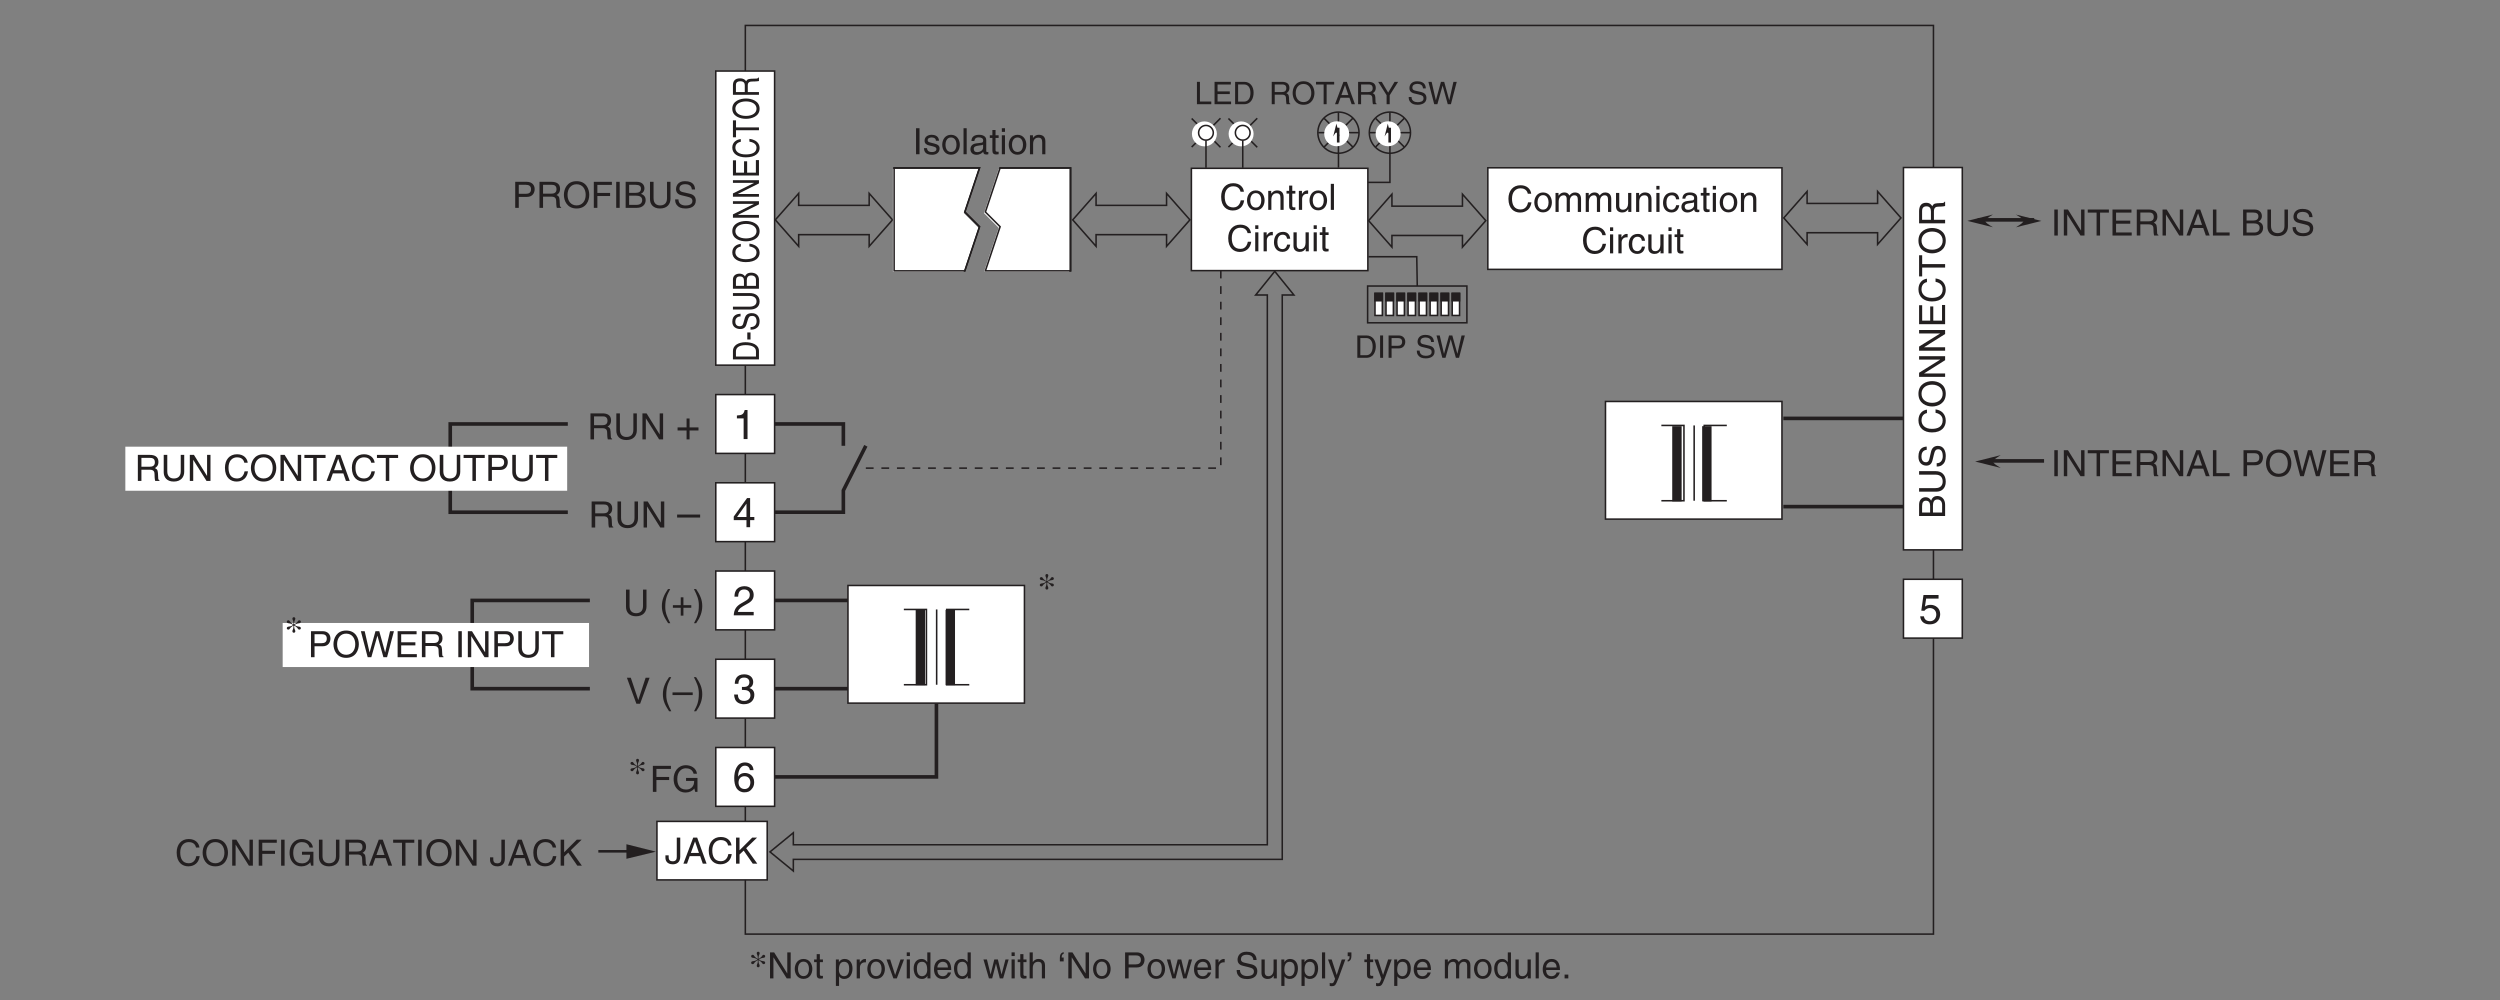 <?xml version="1.0" encoding="UTF-8"?>
<svg xmlns="http://www.w3.org/2000/svg" xmlns:xlink="http://www.w3.org/1999/xlink" width="481.89pt" height="192.75pt" viewBox="0 0 481.89 192.75" version="1.2">
<rect x="0" y="0" width="481.89" height="192.75" fill="#808080" stroke="none"/>
<defs>
<g>
<symbol overflow="visible" id="glyph0-0">
<path style="stroke:none;" d="M 0 0 L 3.5 0 L 3.5 -4.891 L 0 -4.891 Z M 1.75 -2.766 L 0.562 -4.547 L 2.938 -4.547 Z M 1.953 -2.438 L 3.141 -4.219 L 3.141 -0.656 Z M 0.562 -0.344 L 1.75 -2.125 L 2.938 -0.344 Z M 0.344 -4.219 L 1.531 -2.438 L 0.344 -0.656 Z M 0.344 -4.219 "/>
</symbol>
<symbol overflow="visible" id="glyph0-1">
<path style="stroke:none;" d="M 1.312 -5.016 L 0.641 -5.016 L 0.641 0 L 1.312 0 Z M 1.312 -5.016 "/>
</symbol>
<symbol overflow="visible" id="glyph0-2">
<path style="stroke:none;" d="M 3.859 -0.969 L 3.844 -0.969 L 1.328 -5.016 L 0.531 -5.016 L 0.531 0 L 1.188 0 L 1.188 -4.047 L 1.203 -4.047 L 3.75 0 L 4.516 0 L 4.516 -5.016 L 3.859 -5.016 Z M 3.859 -0.969 "/>
</symbol>
<symbol overflow="visible" id="glyph0-3">
<path style="stroke:none;" d="M 0.094 -4.422 L 1.797 -4.422 L 1.797 0 L 2.469 0 L 2.469 -4.422 L 4.172 -4.422 L 4.172 -5.016 L 0.094 -5.016 Z M 0.094 -4.422 "/>
</symbol>
<symbol overflow="visible" id="glyph0-4">
<path style="stroke:none;" d="M 4.297 -0.594 L 1.281 -0.594 L 1.281 -2.281 L 4.016 -2.281 L 4.016 -2.875 L 1.281 -2.875 L 1.281 -4.422 L 4.25 -4.422 L 4.25 -5.016 L 0.594 -5.016 L 0.594 0 L 4.297 0 Z M 4.297 -0.594 "/>
</symbol>
<symbol overflow="visible" id="glyph0-5">
<path style="stroke:none;" d="M 1.297 -2.156 L 2.938 -2.156 C 3.75 -2.156 3.828 -1.672 3.828 -1.25 C 3.828 -1.062 3.844 -0.312 3.953 0 L 4.781 0 L 4.781 -0.109 C 4.562 -0.234 4.531 -0.328 4.531 -0.609 L 4.484 -1.516 C 4.453 -2.219 4.172 -2.344 3.891 -2.469 C 4.203 -2.656 4.578 -2.922 4.578 -3.672 C 4.578 -4.734 3.75 -5.016 2.938 -5.016 L 0.609 -5.016 L 0.609 0 L 1.297 0 Z M 1.297 -4.438 L 2.984 -4.438 C 3.312 -4.438 3.891 -4.375 3.891 -3.594 C 3.891 -2.859 3.359 -2.734 2.859 -2.734 L 1.297 -2.734 Z M 1.297 -4.438 "/>
</symbol>
<symbol overflow="visible" id="glyph0-6">
<path style="stroke:none;" d="M 3.328 -1.453 L 3.828 0 L 4.562 0 L 2.75 -5.016 L 1.984 -5.016 L 0.094 0 L 0.797 0 L 1.312 -1.453 Z M 1.531 -2.062 L 2.328 -4.266 L 2.344 -4.266 L 3.094 -2.062 Z M 1.531 -2.062 "/>
</symbol>
<symbol overflow="visible" id="glyph0-7">
<path style="stroke:none;" d="M 1.203 -5.016 L 0.531 -5.016 L 0.531 0 L 3.75 0 L 3.75 -0.594 L 1.203 -0.594 Z M 1.203 -5.016 "/>
</symbol>
<symbol overflow="visible" id="glyph0-8">
<path style="stroke:none;" d=""/>
</symbol>
<symbol overflow="visible" id="glyph0-9">
<path style="stroke:none;" d="M 1.281 -4.438 L 2.656 -4.438 C 3.219 -4.438 3.641 -4.234 3.641 -3.594 C 3.641 -2.922 3.234 -2.703 2.625 -2.703 L 1.281 -2.703 Z M 1.281 -2.109 L 2.859 -2.109 C 3.953 -2.109 4.344 -2.906 4.344 -3.609 C 4.344 -4.422 3.781 -5.016 2.859 -5.016 L 0.594 -5.016 L 0.594 0 L 1.281 0 Z M 1.281 -2.109 "/>
</symbol>
<symbol overflow="visible" id="glyph0-10">
<path style="stroke:none;" d="M 4.469 -2.5 C 4.469 -1.328 3.812 -0.469 2.719 -0.469 C 1.625 -0.469 0.969 -1.328 0.969 -2.5 C 0.969 -3.688 1.625 -4.547 2.719 -4.547 C 3.812 -4.547 4.469 -3.688 4.469 -2.5 Z M 5.156 -2.5 C 5.156 -3.594 4.594 -5.141 2.719 -5.141 C 0.844 -5.141 0.266 -3.594 0.266 -2.5 C 0.266 -1.422 0.844 0.125 2.719 0.125 C 4.594 0.125 5.156 -1.422 5.156 -2.5 Z M 5.156 -2.5 "/>
</symbol>
<symbol overflow="visible" id="glyph0-11">
<path style="stroke:none;" d="M 3.297 -4.156 L 4.453 0 L 5.156 0 L 6.484 -5.016 L 5.734 -5.016 L 4.797 -0.938 L 4.781 -0.938 L 3.656 -5.016 L 2.922 -5.016 L 1.797 -0.938 L 1.781 -0.938 L 0.844 -5.016 L 0.109 -5.016 L 1.422 0 L 2.125 0 Z M 3.297 -4.156 "/>
</symbol>
<symbol overflow="visible" id="glyph0-12">
<path style="stroke:none;" d="M 1.188 -4.438 L 2.422 -4.438 C 3.172 -4.438 3.469 -4.172 3.469 -3.703 C 3.469 -3.094 3.062 -2.891 2.422 -2.891 L 1.188 -2.891 Z M 0.516 0 L 2.672 0 C 3.781 0 4.375 -0.672 4.375 -1.484 C 4.375 -2.344 3.797 -2.562 3.469 -2.703 C 4.016 -2.969 4.141 -3.422 4.141 -3.75 C 4.141 -4.438 3.656 -5.016 2.719 -5.016 L 0.516 -5.016 Z M 1.188 -2.344 L 2.531 -2.344 C 3.078 -2.344 3.703 -2.203 3.703 -1.5 C 3.703 -0.938 3.344 -0.578 2.641 -0.578 L 1.188 -0.578 Z M 1.188 -2.344 "/>
</symbol>
<symbol overflow="visible" id="glyph0-13">
<path style="stroke:none;" d="M 3.828 -5.016 L 3.828 -1.844 C 3.828 -0.75 3.125 -0.469 2.5 -0.469 C 1.891 -0.469 1.234 -0.766 1.234 -1.859 L 1.234 -5.016 L 0.547 -5.016 L 0.547 -1.672 C 0.547 -0.734 1.125 0.125 2.484 0.125 C 3.859 0.125 4.5 -0.734 4.5 -1.766 L 4.5 -5.016 Z M 3.828 -5.016 "/>
</symbol>
<symbol overflow="visible" id="glyph0-14">
<path style="stroke:none;" d="M 4.188 -3.547 C 4.156 -4.094 3.984 -5.141 2.234 -5.141 C 1.016 -5.141 0.516 -4.375 0.516 -3.594 C 0.516 -2.719 1.25 -2.5 1.578 -2.422 L 2.609 -2.172 C 3.422 -1.984 3.672 -1.812 3.672 -1.297 C 3.672 -0.578 2.844 -0.453 2.359 -0.453 C 1.719 -0.453 0.984 -0.719 0.984 -1.625 L 0.344 -1.625 C 0.344 -1.156 0.422 -0.734 0.859 -0.344 C 1.078 -0.141 1.438 0.125 2.375 0.125 C 3.234 0.125 4.328 -0.203 4.328 -1.391 C 4.328 -2.172 3.844 -2.562 3.188 -2.719 L 1.766 -3.047 C 1.469 -3.125 1.172 -3.266 1.172 -3.688 C 1.172 -4.453 1.891 -4.562 2.312 -4.562 C 2.875 -4.562 3.516 -4.328 3.562 -3.547 Z M 4.188 -3.547 "/>
</symbol>
<symbol overflow="visible" id="glyph0-15">
<path style="stroke:none;" d="M 4.703 -3.5 C 4.609 -4.344 3.938 -5.141 2.641 -5.141 C 1.188 -5.141 0.312 -4.078 0.312 -2.531 C 0.312 -0.609 1.422 0.125 2.562 0.125 C 2.938 0.125 4.484 0.047 4.75 -1.844 L 4.094 -1.844 C 3.875 -0.672 3.109 -0.469 2.672 -0.469 C 1.422 -0.469 1 -1.375 1 -2.562 C 1 -3.875 1.734 -4.547 2.641 -4.547 C 3.125 -4.547 3.859 -4.391 4.047 -3.5 Z M 4.703 -3.5 "/>
</symbol>
<symbol overflow="visible" id="glyph0-16">
<path style="stroke:none;" d="M 1.281 -2.281 L 3.734 -2.281 L 3.734 -2.875 L 1.281 -2.875 L 1.281 -4.422 L 4.078 -4.422 L 4.078 -5.016 L 0.594 -5.016 L 0.594 0 L 1.281 0 Z M 1.281 -2.281 "/>
</symbol>
<symbol overflow="visible" id="glyph0-17">
<path style="stroke:none;" d="M 2.719 -2.109 L 4.281 -2.109 C 4.281 -1.562 4.172 -1.125 3.734 -0.766 C 3.359 -0.469 2.953 -0.453 2.703 -0.453 C 1.375 -0.453 1.031 -1.5 1.031 -2.516 C 1.031 -3.828 1.781 -4.547 2.672 -4.547 C 3.234 -4.547 3.953 -4.359 4.172 -3.5 L 4.828 -3.5 C 4.688 -4.609 3.641 -5.141 2.703 -5.141 C 1.078 -5.141 0.328 -3.766 0.328 -2.547 C 0.328 -2.016 0.359 -1.156 1.125 -0.438 C 1.391 -0.188 1.797 0.125 2.656 0.125 C 3.344 0.125 3.969 -0.172 4.312 -0.656 L 4.484 0 L 4.922 0 L 4.922 -2.688 L 2.719 -2.688 Z M 2.719 -2.109 "/>
</symbol>
<symbol overflow="visible" id="glyph0-18">
<path style="stroke:none;" d="M 0.125 -1.609 L 0.125 -1.125 C 0.125 -0.656 0.375 0.125 1.547 0.125 C 2.219 0.125 2.984 -0.188 2.984 -1.359 L 2.984 -5.016 L 2.312 -5.016 L 2.312 -1.312 C 2.312 -0.828 2.141 -0.453 1.516 -0.453 C 1.047 -0.453 0.75 -0.656 0.75 -1.266 L 0.75 -1.609 Z M 0.125 -1.609 "/>
</symbol>
<symbol overflow="visible" id="glyph0-19">
<path style="stroke:none;" d="M 1.203 -1.766 L 2 -2.516 L 3.75 0 L 4.625 0 L 2.484 -2.984 L 4.578 -5.016 L 3.641 -5.016 L 1.203 -2.578 L 1.203 -5.016 L 0.531 -5.016 L 0.531 0 L 1.203 0 Z M 1.203 -1.766 "/>
</symbol>
<symbol overflow="visible" id="glyph0-20">
<path style="stroke:none;" d="M 3.125 -2.609 C 3.125 -2.797 3.031 -3.75 1.719 -3.75 C 1 -3.75 0.344 -3.391 0.344 -2.594 C 0.344 -2.094 0.672 -1.828 1.188 -1.703 L 1.906 -1.531 C 2.422 -1.391 2.625 -1.297 2.625 -1 C 2.625 -0.594 2.234 -0.422 1.781 -0.422 C 0.922 -0.422 0.844 -0.891 0.812 -1.172 L 0.219 -1.172 C 0.25 -0.734 0.344 0.109 1.797 0.109 C 2.625 0.109 3.234 -0.344 3.234 -1.109 C 3.234 -1.594 2.969 -1.875 2.219 -2.062 L 1.594 -2.219 C 1.125 -2.344 0.938 -2.406 0.938 -2.703 C 0.938 -3.156 1.469 -3.234 1.656 -3.234 C 2.438 -3.234 2.516 -2.844 2.531 -2.609 Z M 3.125 -2.609 "/>
</symbol>
<symbol overflow="visible" id="glyph0-21">
<path style="stroke:none;" d="M 0.25 -1.828 C 0.25 -0.891 0.781 0.094 1.938 0.094 C 3.109 0.094 3.641 -0.891 3.641 -1.828 C 3.641 -2.766 3.109 -3.75 1.938 -3.75 C 0.781 -3.75 0.25 -2.766 0.25 -1.828 Z M 0.875 -1.828 C 0.875 -2.312 1.062 -3.234 1.938 -3.234 C 2.828 -3.234 3 -2.312 3 -1.828 C 3 -1.344 2.828 -0.438 1.938 -0.438 C 1.062 -0.438 0.875 -1.344 0.875 -1.828 Z M 0.875 -1.828 "/>
</symbol>
<symbol overflow="visible" id="glyph0-22">
<path style="stroke:none;" d="M 1.078 -5.016 L 0.469 -5.016 L 0.469 0 L 1.078 0 Z M 1.078 -5.016 "/>
</symbol>
<symbol overflow="visible" id="glyph0-23">
<path style="stroke:none;" d="M 1 -2.547 C 1.047 -2.828 1.141 -3.25 1.844 -3.25 C 2.422 -3.25 2.703 -3.031 2.703 -2.656 C 2.703 -2.297 2.516 -2.234 2.375 -2.219 L 1.359 -2.094 C 0.344 -1.969 0.25 -1.25 0.25 -0.953 C 0.25 -0.328 0.719 0.109 1.391 0.109 C 2.109 0.109 2.484 -0.234 2.719 -0.484 C 2.734 -0.203 2.828 0.062 3.359 0.062 C 3.5 0.062 3.594 0.031 3.703 0 L 3.703 -0.453 C 3.625 -0.438 3.562 -0.422 3.5 -0.422 C 3.375 -0.422 3.297 -0.484 3.297 -0.641 L 3.297 -2.734 C 3.297 -3.672 2.234 -3.75 1.938 -3.75 C 1.047 -3.75 0.469 -3.422 0.438 -2.547 Z M 2.688 -1.266 C 2.688 -0.781 2.125 -0.406 1.547 -0.406 C 1.094 -0.406 0.891 -0.641 0.891 -1.047 C 0.891 -1.5 1.375 -1.594 1.672 -1.641 C 2.438 -1.734 2.578 -1.781 2.688 -1.859 Z M 2.688 -1.266 "/>
</symbol>
<symbol overflow="visible" id="glyph0-24">
<path style="stroke:none;" d="M 1.797 -3.141 L 1.797 -3.656 L 1.203 -3.656 L 1.203 -4.672 L 0.594 -4.672 L 0.594 -3.656 L 0.094 -3.656 L 0.094 -3.141 L 0.594 -3.141 L 0.594 -0.734 C 0.594 -0.297 0.719 0.047 1.328 0.047 C 1.391 0.047 1.578 0.016 1.797 0 L 1.797 -0.484 L 1.578 -0.484 C 1.453 -0.484 1.203 -0.484 1.203 -0.766 L 1.203 -3.141 Z M 1.797 -3.141 "/>
</symbol>
<symbol overflow="visible" id="glyph0-25">
<path style="stroke:none;" d="M 1.078 -3.656 L 0.469 -3.656 L 0.469 0 L 1.078 0 Z M 1.078 -4.312 L 1.078 -5.016 L 0.469 -5.016 L 0.469 -4.312 Z M 1.078 -4.312 "/>
</symbol>
<symbol overflow="visible" id="glyph0-26">
<path style="stroke:none;" d="M 3.422 -2.484 C 3.422 -3.531 2.719 -3.75 2.156 -3.75 C 1.516 -3.75 1.188 -3.328 1.047 -3.141 L 1.031 -3.141 L 1.031 -3.656 L 0.453 -3.656 L 0.453 0 L 1.062 0 L 1.062 -1.984 C 1.062 -2.984 1.688 -3.203 2.031 -3.203 C 2.641 -3.203 2.812 -2.891 2.812 -2.25 L 2.812 0 L 3.422 0 Z M 3.422 -2.484 "/>
</symbol>
<symbol overflow="visible" id="glyph0-27">
<path style="stroke:none;" d="M 1.156 -2.125 C 1.156 -2.656 1.516 -3.094 2.094 -3.094 L 2.312 -3.094 L 2.312 -3.734 C 2.266 -3.75 2.234 -3.75 2.156 -3.75 C 1.703 -3.75 1.375 -3.469 1.125 -3.047 L 1.125 -3.656 L 0.531 -3.656 L 0.531 0 L 1.156 0 Z M 1.156 -2.125 "/>
</symbol>
<symbol overflow="visible" id="glyph0-28">
<path style="stroke:none;" d="M 3.328 -2.422 C 3.281 -3.062 2.922 -3.75 1.969 -3.75 C 0.75 -3.75 0.203 -2.859 0.203 -1.719 C 0.203 -0.672 0.812 0.109 1.844 0.109 C 2.906 0.109 3.266 -0.719 3.328 -1.297 L 2.734 -1.297 C 2.641 -0.734 2.281 -0.422 1.859 -0.422 C 1.016 -0.422 0.859 -1.203 0.859 -1.828 C 0.859 -2.484 1.109 -3.203 1.875 -3.203 C 2.391 -3.203 2.656 -2.906 2.734 -2.422 Z M 3.328 -2.422 "/>
</symbol>
<symbol overflow="visible" id="glyph0-29">
<path style="stroke:none;" d="M 3.422 0 L 3.422 -3.656 L 2.797 -3.656 L 2.797 -1.641 C 2.797 -1.109 2.562 -0.422 1.797 -0.422 C 1.391 -0.422 1.094 -0.625 1.094 -1.234 L 1.094 -3.656 L 0.469 -3.656 L 0.469 -1.031 C 0.469 -0.156 1.125 0.109 1.656 0.109 C 2.25 0.109 2.562 -0.125 2.828 -0.547 L 2.828 0 Z M 3.422 0 "/>
</symbol>
<symbol overflow="visible" id="glyph0-30">
<path style="stroke:none;" d="M 0.453 0 L 1.062 0 L 1.062 -1.984 C 1.062 -2.984 1.688 -3.203 2.031 -3.203 C 2.484 -3.203 2.609 -2.828 2.609 -2.531 L 2.609 0 L 3.219 0 L 3.219 -2.234 C 3.219 -2.719 3.562 -3.203 4.078 -3.203 C 4.609 -3.203 4.75 -2.859 4.75 -2.359 L 4.75 0 L 5.375 0 L 5.375 -2.531 C 5.375 -3.562 4.625 -3.75 4.234 -3.75 C 3.672 -3.75 3.422 -3.5 3.125 -3.156 C 3.016 -3.359 2.812 -3.75 2.156 -3.75 C 1.5 -3.75 1.188 -3.328 1.047 -3.141 L 1.031 -3.141 L 1.031 -3.656 L 0.453 -3.656 Z M 0.453 0 "/>
</symbol>
<symbol overflow="visible" id="glyph0-31">
<path style="stroke:none;" d="M 0.984 -1.656 C 0.984 -2.25 1.094 -3.203 1.984 -3.203 C 2.922 -3.203 2.969 -2.312 2.969 -1.844 C 2.969 -1.031 2.656 -0.422 1.984 -0.422 C 1.594 -0.422 0.984 -0.688 0.984 -1.656 Z M 0.406 1.453 L 1.016 1.453 L 1.016 -0.391 L 1.031 -0.391 C 1.188 -0.125 1.516 0.109 2 0.109 C 3.25 0.109 3.609 -1.062 3.609 -1.938 C 3.609 -2.969 3.062 -3.75 2.094 -3.75 C 1.422 -3.75 1.141 -3.344 1 -3.141 L 0.984 -3.141 L 0.984 -3.656 L 0.406 -3.656 Z M 0.406 1.453 "/>
</symbol>
<symbol overflow="visible" id="glyph0-32">
<path style="stroke:none;" d="M 1.734 -0.672 L 1.719 -0.672 L 0.766 -3.656 L 0.062 -3.656 L 1.391 0 L 2.047 0 L 3.438 -3.656 L 2.766 -3.656 Z M 1.734 -0.672 "/>
</symbol>
<symbol overflow="visible" id="glyph0-33">
<path style="stroke:none;" d="M 3.484 -5.016 L 2.875 -5.016 L 2.875 -3.188 L 2.859 -3.141 C 2.703 -3.344 2.438 -3.75 1.766 -3.75 C 0.797 -3.75 0.25 -2.969 0.25 -1.938 C 0.25 -1.062 0.609 0.109 1.844 0.109 C 2.203 0.109 2.625 0 2.891 -0.5 L 2.906 -0.5 L 2.906 0 L 3.484 0 Z M 0.875 -1.844 C 0.875 -2.312 0.922 -3.203 1.875 -3.203 C 2.766 -3.203 2.859 -2.25 2.859 -1.656 C 2.859 -0.688 2.25 -0.422 1.859 -0.422 C 1.188 -0.422 0.875 -1.031 0.875 -1.844 Z M 0.875 -1.844 "/>
</symbol>
<symbol overflow="visible" id="glyph0-34">
<path style="stroke:none;" d="M 2.938 -1.141 C 2.922 -0.875 2.578 -0.422 2 -0.422 C 1.297 -0.422 0.938 -0.859 0.938 -1.625 L 3.609 -1.625 C 3.609 -2.922 3.094 -3.75 2.031 -3.75 C 0.828 -3.75 0.281 -2.859 0.281 -1.719 C 0.281 -0.672 0.891 0.109 1.906 0.109 C 2.5 0.109 2.734 -0.031 2.906 -0.141 C 3.359 -0.453 3.531 -0.969 3.562 -1.141 Z M 0.938 -2.109 C 0.938 -2.688 1.391 -3.203 1.953 -3.203 C 2.703 -3.203 2.938 -2.688 2.969 -2.109 Z M 0.938 -2.109 "/>
</symbol>
<symbol overflow="visible" id="glyph0-35">
<path style="stroke:none;" d="M 2.5 -2.828 L 2.516 -2.828 L 3.25 0 L 3.891 0 L 4.953 -3.656 L 4.344 -3.656 L 3.594 -0.781 L 3.578 -0.781 L 2.875 -3.656 L 2.188 -3.656 L 1.484 -0.781 L 1.469 -0.781 L 0.766 -3.656 L 0.094 -3.656 L 1.156 0 L 1.781 0 Z M 2.5 -2.828 "/>
</symbol>
<symbol overflow="visible" id="glyph0-36">
<path style="stroke:none;" d="M 3.422 -2.484 C 3.422 -3.531 2.719 -3.75 2.156 -3.75 C 1.562 -3.75 1.25 -3.391 1.078 -3.156 L 1.062 -3.156 L 1.062 -5.016 L 0.453 -5.016 L 0.453 0 L 1.062 0 L 1.062 -1.984 C 1.062 -2.906 1.578 -3.203 2.094 -3.203 C 2.672 -3.203 2.812 -2.891 2.812 -2.391 L 2.812 0 L 3.422 0 Z M 3.422 -2.484 "/>
</symbol>
<symbol overflow="visible" id="glyph0-37">
<path style="stroke:none;" d="M 1.188 -4.016 L 0.812 -4.016 C 0.812 -4.266 0.812 -4.672 1.188 -4.734 L 1.188 -5.062 C 0.609 -4.938 0.453 -4.5 0.453 -3.969 L 0.453 -3.281 L 1.188 -3.281 Z M 1.188 -4.016 "/>
</symbol>
<symbol overflow="visible" id="glyph0-38">
<path style="stroke:none;" d="M 1.766 -0.672 L 1.75 -0.672 L 0.781 -3.656 L 0.078 -3.656 L 1.438 0.094 C 1.141 0.859 1.109 0.938 0.781 0.938 C 0.609 0.938 0.484 0.906 0.406 0.875 L 0.406 1.438 C 0.516 1.469 0.578 1.5 0.672 1.5 C 1.453 1.5 1.516 1.406 2.109 -0.062 C 2.562 -1.266 2.984 -2.453 3.422 -3.656 L 2.734 -3.656 Z M 1.766 -0.672 "/>
</symbol>
<symbol overflow="visible" id="glyph0-39">
<path style="stroke:none;" d="M 0.375 -4.281 L 0.734 -4.281 C 0.734 -4.031 0.734 -3.625 0.375 -3.562 L 0.375 -3.234 C 0.938 -3.359 1.094 -3.797 1.094 -4.328 L 1.094 -5.016 L 0.375 -5.016 Z M 0.375 -4.281 "/>
</symbol>
<symbol overflow="visible" id="glyph0-40">
<path style="stroke:none;" d="M 1.328 -0.734 L 0.609 -0.734 L 0.609 0 L 1.328 0 Z M 1.328 -0.734 "/>
</symbol>
<symbol overflow="visible" id="glyph0-41">
<path style="stroke:none;" d="M 1.656 -5.125 C 0.906 -4.047 0.469 -3.047 0.469 -1.828 C 0.469 -0.516 0.953 0.359 1.672 1.453 L 2.094 1.453 C 1.531 0.344 1.125 -0.5 1.125 -1.656 C 1.125 -3.328 1.484 -4 2.078 -5.125 Z M 1.656 -5.125 "/>
</symbol>
<symbol overflow="visible" id="glyph0-42">
<path style="stroke:none;" d="M 1.781 -2.016 L 0.266 -2.016 L 0.266 -1.516 L 1.781 -1.516 L 1.781 0 L 2.297 0 L 2.297 -1.516 L 3.812 -1.516 L 3.812 -2.016 L 2.297 -2.016 L 2.297 -3.531 L 1.781 -3.531 Z M 1.781 -2.016 "/>
</symbol>
<symbol overflow="visible" id="glyph0-43">
<path style="stroke:none;" d="M 0.672 1.453 C 1.422 0.375 1.844 -0.625 1.844 -1.844 C 1.844 -3.156 1.375 -4.031 0.656 -5.125 L 0.234 -5.125 C 0.797 -4.016 1.188 -3.172 1.188 -2.016 C 1.188 -0.344 0.844 0.328 0.25 1.453 Z M 0.672 1.453 "/>
</symbol>
<symbol overflow="visible" id="glyph0-44">
<path style="stroke:none;" d="M 2.344 -0.734 L 2.328 -0.734 L 0.891 -5.016 L 0.141 -5.016 L 1.969 0 L 2.688 0 L 4.516 -5.016 L 3.75 -5.016 Z M 2.344 -0.734 "/>
</symbol>
<symbol overflow="visible" id="glyph0-45">
<path style="stroke:none;" d="M 3.891 -2.188 L 0 -2.188 L 0 -1.672 L 3.891 -1.672 Z M 3.891 -2.188 "/>
</symbol>
<symbol overflow="visible" id="glyph1-0">
<path style="stroke:none;" d="M 0 0 L 3 0 L 3 -4.203 L 0 -4.203 Z M 1.5 -2.375 L 0.484 -3.906 L 2.516 -3.906 Z M 1.688 -2.094 L 2.703 -3.625 L 2.703 -0.562 Z M 0.484 -0.297 L 1.5 -1.828 L 2.516 -0.297 Z M 0.297 -3.625 L 1.312 -2.094 L 0.297 -0.562 Z M 0.297 -3.625 "/>
</symbol>
<symbol overflow="visible" id="glyph1-1">
<path style="stroke:none;" d="M 0.484 0 L 2.203 0 C 3.625 0 4.047 -1.25 4.047 -2.219 C 4.047 -3.453 3.359 -4.312 2.234 -4.312 L 0.484 -4.312 Z M 1.062 -3.812 L 2.156 -3.812 C 2.953 -3.812 3.438 -3.266 3.438 -2.172 C 3.438 -1.094 2.953 -0.5 2.203 -0.5 L 1.062 -0.5 Z M 1.062 -3.812 "/>
</symbol>
<symbol overflow="visible" id="glyph1-2">
<path style="stroke:none;" d="M 1.125 -4.312 L 0.547 -4.312 L 0.547 0 L 1.125 0 Z M 1.125 -4.312 "/>
</symbol>
<symbol overflow="visible" id="glyph1-3">
<path style="stroke:none;" d="M 1.094 -3.812 L 2.281 -3.812 C 2.766 -3.812 3.125 -3.641 3.125 -3.094 C 3.125 -2.516 2.781 -2.312 2.25 -2.312 L 1.094 -2.312 Z M 1.094 -1.812 L 2.453 -1.812 C 3.391 -1.812 3.734 -2.5 3.734 -3.094 C 3.734 -3.797 3.25 -4.312 2.453 -4.312 L 0.516 -4.312 L 0.516 0 L 1.094 0 Z M 1.094 -1.812 "/>
</symbol>
<symbol overflow="visible" id="glyph1-4">
<path style="stroke:none;" d=""/>
</symbol>
<symbol overflow="visible" id="glyph1-5">
<path style="stroke:none;" d="M 3.594 -3.047 C 3.578 -3.516 3.422 -4.422 1.922 -4.422 C 0.875 -4.422 0.438 -3.766 0.438 -3.094 C 0.438 -2.344 1.078 -2.141 1.359 -2.078 L 2.234 -1.875 C 2.953 -1.703 3.156 -1.562 3.156 -1.109 C 3.156 -0.484 2.453 -0.391 2.031 -0.391 C 1.469 -0.391 0.844 -0.609 0.844 -1.391 L 0.297 -1.391 C 0.297 -0.984 0.359 -0.625 0.734 -0.297 C 0.922 -0.125 1.234 0.109 2.031 0.109 C 2.766 0.109 3.719 -0.172 3.719 -1.188 C 3.719 -1.875 3.297 -2.203 2.734 -2.344 L 1.516 -2.625 C 1.266 -2.688 1 -2.797 1 -3.172 C 1 -3.828 1.625 -3.922 1.984 -3.922 C 2.469 -3.922 3.031 -3.719 3.047 -3.047 Z M 3.594 -3.047 "/>
</symbol>
<symbol overflow="visible" id="glyph1-6">
<path style="stroke:none;" d="M 2.828 -3.562 L 2.844 -3.562 L 3.828 0 L 4.438 0 L 5.562 -4.312 L 4.922 -4.312 L 4.125 -0.797 L 4.109 -0.797 L 3.141 -4.312 L 2.516 -4.312 L 1.547 -0.797 L 1.531 -0.797 L 0.719 -4.312 L 0.094 -4.312 L 1.219 0 L 1.828 0 Z M 2.828 -3.562 "/>
</symbol>
<symbol overflow="visible" id="glyph1-7">
<path style="stroke:none;" d="M 1.031 -4.312 L 0.453 -4.312 L 0.453 0 L 3.219 0 L 3.219 -0.516 L 1.031 -0.516 Z M 1.031 -4.312 "/>
</symbol>
<symbol overflow="visible" id="glyph1-8">
<path style="stroke:none;" d="M 3.703 -0.516 L 1.094 -0.516 L 1.094 -1.953 L 3.453 -1.953 L 3.453 -2.469 L 1.094 -2.469 L 1.094 -3.797 L 3.656 -3.797 L 3.656 -4.312 L 0.516 -4.312 L 0.516 0 L 3.703 0 Z M 3.703 -0.516 "/>
</symbol>
<symbol overflow="visible" id="glyph1-9">
<path style="stroke:none;" d="M 1.109 -1.844 L 2.516 -1.844 C 3.219 -1.844 3.281 -1.438 3.281 -1.078 C 3.281 -0.922 3.312 -0.266 3.391 0 L 4.109 0 L 4.109 -0.094 C 3.922 -0.203 3.891 -0.281 3.891 -0.531 L 3.859 -1.312 C 3.828 -1.906 3.578 -2.016 3.344 -2.125 C 3.609 -2.281 3.938 -2.516 3.938 -3.156 C 3.938 -4.062 3.234 -4.312 2.516 -4.312 L 0.531 -4.312 L 0.531 0 L 1.109 0 Z M 1.109 -3.812 L 2.562 -3.812 C 2.844 -3.812 3.344 -3.75 3.344 -3.094 C 3.344 -2.453 2.891 -2.344 2.453 -2.344 L 1.109 -2.344 Z M 1.109 -3.812 "/>
</symbol>
<symbol overflow="visible" id="glyph1-10">
<path style="stroke:none;" d="M 3.828 -2.156 C 3.828 -1.141 3.266 -0.406 2.328 -0.406 C 1.391 -0.406 0.828 -1.141 0.828 -2.156 C 0.828 -3.172 1.391 -3.906 2.328 -3.906 C 3.266 -3.906 3.828 -3.172 3.828 -2.156 Z M 4.438 -2.156 C 4.438 -3.078 3.938 -4.422 2.328 -4.422 C 0.719 -4.422 0.234 -3.078 0.234 -2.156 C 0.234 -1.219 0.719 0.109 2.328 0.109 C 3.938 0.109 4.438 -1.219 4.438 -2.156 Z M 4.438 -2.156 "/>
</symbol>
<symbol overflow="visible" id="glyph1-11">
<path style="stroke:none;" d="M 0.078 -3.797 L 1.547 -3.797 L 1.547 0 L 2.125 0 L 2.125 -3.797 L 3.578 -3.797 L 3.578 -4.312 L 0.078 -4.312 Z M 0.078 -3.797 "/>
</symbol>
<symbol overflow="visible" id="glyph1-12">
<path style="stroke:none;" d="M 2.859 -1.25 L 3.281 0 L 3.922 0 L 2.359 -4.312 L 1.703 -4.312 L 0.078 0 L 0.688 0 L 1.141 -1.25 Z M 1.312 -1.766 L 2 -3.672 L 2.016 -3.672 L 2.656 -1.766 Z M 1.312 -1.766 "/>
</symbol>
<symbol overflow="visible" id="glyph1-13">
<path style="stroke:none;" d="M 2.297 -1.734 L 3.922 -4.312 L 3.234 -4.312 L 2 -2.234 L 0.766 -4.312 L 0.078 -4.312 L 1.703 -1.734 L 1.703 0 L 2.297 0 Z M 2.297 -1.734 "/>
</symbol>
<symbol overflow="visible" id="glyph2-0">
<path style="stroke:none;" d="M 0 0 L 0 -3.5 L -4.891 -3.5 L -4.891 0 Z M -2.766 -1.75 L -4.547 -0.562 L -4.547 -2.938 Z M -2.438 -1.953 L -4.219 -3.141 L -0.656 -3.141 Z M -0.344 -0.562 L -2.125 -1.75 L -0.344 -2.938 Z M -4.219 -0.344 L -2.438 -1.531 L -0.656 -0.344 Z M -4.219 -0.344 "/>
</symbol>
<symbol overflow="visible" id="glyph2-1">
<path style="stroke:none;" d="M -4.438 -1.188 L -4.438 -2.422 C -4.438 -3.172 -4.172 -3.469 -3.703 -3.469 C -3.094 -3.469 -2.891 -3.062 -2.891 -2.422 L -2.891 -1.188 Z M 0 -0.516 L 0 -2.672 C 0 -3.781 -0.672 -4.375 -1.484 -4.375 C -2.344 -4.375 -2.562 -3.797 -2.703 -3.469 C -2.969 -4.016 -3.422 -4.141 -3.75 -4.141 C -4.438 -4.141 -5.016 -3.656 -5.016 -2.719 L -5.016 -0.516 Z M -2.344 -1.188 L -2.344 -2.531 C -2.344 -3.078 -2.203 -3.703 -1.5 -3.703 C -0.938 -3.703 -0.578 -3.344 -0.578 -2.641 L -0.578 -1.188 Z M -2.344 -1.188 "/>
</symbol>
<symbol overflow="visible" id="glyph2-2">
<path style="stroke:none;" d="M -5.016 -3.828 L -1.844 -3.828 C -0.75 -3.828 -0.469 -3.125 -0.469 -2.5 C -0.469 -1.891 -0.766 -1.234 -1.859 -1.234 L -5.016 -1.234 L -5.016 -0.547 L -1.672 -0.547 C -0.734 -0.547 0.125 -1.125 0.125 -2.484 C 0.125 -3.859 -0.734 -4.5 -1.766 -4.5 L -5.016 -4.5 Z M -5.016 -3.828 "/>
</symbol>
<symbol overflow="visible" id="glyph2-3">
<path style="stroke:none;" d="M -3.547 -4.188 C -4.094 -4.156 -5.141 -3.984 -5.141 -2.234 C -5.141 -1.016 -4.375 -0.516 -3.594 -0.516 C -2.719 -0.516 -2.5 -1.25 -2.422 -1.578 L -2.172 -2.609 C -1.984 -3.422 -1.812 -3.672 -1.297 -3.672 C -0.578 -3.672 -0.453 -2.844 -0.453 -2.359 C -0.453 -1.719 -0.719 -0.984 -1.625 -0.984 L -1.625 -0.344 C -1.156 -0.344 -0.734 -0.422 -0.344 -0.859 C -0.141 -1.078 0.125 -1.438 0.125 -2.375 C 0.125 -3.234 -0.203 -4.328 -1.391 -4.328 C -2.172 -4.328 -2.562 -3.844 -2.719 -3.188 L -3.047 -1.766 C -3.125 -1.469 -3.266 -1.172 -3.688 -1.172 C -4.453 -1.172 -4.562 -1.891 -4.562 -2.312 C -4.562 -2.875 -4.328 -3.516 -3.547 -3.562 Z M -3.547 -4.188 "/>
</symbol>
<symbol overflow="visible" id="glyph2-4">
<path style="stroke:none;" d=""/>
</symbol>
<symbol overflow="visible" id="glyph2-5">
<path style="stroke:none;" d="M -3.5 -4.703 C -4.344 -4.609 -5.141 -3.938 -5.141 -2.641 C -5.141 -1.188 -4.078 -0.312 -2.531 -0.312 C -0.609 -0.312 0.125 -1.422 0.125 -2.562 C 0.125 -2.938 0.047 -4.484 -1.844 -4.75 L -1.844 -4.094 C -0.672 -3.875 -0.469 -3.109 -0.469 -2.672 C -0.469 -1.422 -1.375 -1 -2.562 -1 C -3.875 -1 -4.547 -1.734 -4.547 -2.641 C -4.547 -3.125 -4.391 -3.859 -3.5 -4.047 Z M -3.5 -4.703 "/>
</symbol>
<symbol overflow="visible" id="glyph2-6">
<path style="stroke:none;" d="M -2.5 -4.469 C -1.328 -4.469 -0.469 -3.812 -0.469 -2.719 C -0.469 -1.625 -1.328 -0.969 -2.5 -0.969 C -3.688 -0.969 -4.547 -1.625 -4.547 -2.719 C -4.547 -3.812 -3.688 -4.469 -2.5 -4.469 Z M -2.5 -5.156 C -3.594 -5.156 -5.141 -4.594 -5.141 -2.719 C -5.141 -0.844 -3.594 -0.266 -2.5 -0.266 C -1.422 -0.266 0.125 -0.844 0.125 -2.719 C 0.125 -4.594 -1.422 -5.156 -2.5 -5.156 Z M -2.5 -5.156 "/>
</symbol>
<symbol overflow="visible" id="glyph2-7">
<path style="stroke:none;" d="M -0.969 -3.859 L -0.969 -3.844 L -5.016 -1.328 L -5.016 -0.531 L 0 -0.531 L 0 -1.188 L -4.047 -1.188 L -4.047 -1.203 L 0 -3.75 L 0 -4.516 L -5.016 -4.516 L -5.016 -3.859 Z M -0.969 -3.859 "/>
</symbol>
<symbol overflow="visible" id="glyph2-8">
<path style="stroke:none;" d="M -0.594 -4.297 L -0.594 -1.281 L -2.281 -1.281 L -2.281 -4.016 L -2.875 -4.016 L -2.875 -1.281 L -4.422 -1.281 L -4.422 -4.25 L -5.016 -4.25 L -5.016 -0.594 L 0 -0.594 L 0 -4.297 Z M -0.594 -4.297 "/>
</symbol>
<symbol overflow="visible" id="glyph2-9">
<path style="stroke:none;" d="M -4.422 -0.094 L -4.422 -1.797 L 0 -1.797 L 0 -2.469 L -4.422 -2.469 L -4.422 -4.172 L -5.016 -4.172 L -5.016 -0.094 Z M -4.422 -0.094 "/>
</symbol>
<symbol overflow="visible" id="glyph2-10">
<path style="stroke:none;" d="M -2.156 -1.297 L -2.156 -2.938 C -2.156 -3.75 -1.672 -3.828 -1.25 -3.828 C -1.062 -3.828 -0.312 -3.844 0 -3.953 L 0 -4.781 L -0.109 -4.781 C -0.234 -4.562 -0.328 -4.531 -0.609 -4.531 L -1.516 -4.484 C -2.219 -4.453 -2.344 -4.172 -2.469 -3.891 C -2.656 -4.203 -2.922 -4.578 -3.672 -4.578 C -4.734 -4.578 -5.016 -3.75 -5.016 -2.938 L -5.016 -0.609 L 0 -0.609 L 0 -1.297 Z M -4.438 -1.297 L -4.438 -2.984 C -4.438 -3.312 -4.375 -3.891 -3.594 -3.891 C -2.859 -3.891 -2.734 -3.359 -2.734 -2.859 L -2.734 -1.297 Z M -4.438 -1.297 "/>
</symbol>
<symbol overflow="visible" id="glyph3-0">
<path style="stroke:none;" d="M 0 0 L 3.5 0 L 3.5 -4.891 L 0 -4.891 Z M 1.75 -2.766 L 0.562 -4.547 L 2.938 -4.547 Z M 1.953 -2.438 L 3.141 -4.219 L 3.141 -0.656 Z M 0.562 -0.344 L 1.75 -2.125 L 2.938 -0.344 Z M 0.344 -4.219 L 1.531 -2.438 L 0.344 -0.656 Z M 0.344 -4.219 "/>
</symbol>
<symbol overflow="visible" id="glyph3-1">
<path style="stroke:none;" d="M 1.344 -3.484 C 0.891 -3.234 0.391 -3.438 0.391 -3 C 0.391 -2.875 0.5 -2.75 0.688 -2.75 C 1 -2.75 0.891 -3.031 1.422 -3.375 L 1.625 -3.5 L 1.672 -3.484 L 1.672 -3.297 C 1.672 -2.828 1.469 -2.688 1.469 -2.438 C 1.469 -2.266 1.578 -2.141 1.75 -2.141 C 1.906 -2.141 2.031 -2.266 2.031 -2.438 C 2.031 -2.688 1.812 -2.828 1.812 -3.297 L 1.812 -3.484 L 1.875 -3.5 L 2.062 -3.375 C 2.594 -3.031 2.5 -2.75 2.797 -2.75 C 2.984 -2.75 3.094 -2.875 3.094 -3 C 3.094 -3.438 2.609 -3.234 2.141 -3.484 L 1.938 -3.609 L 1.938 -3.688 L 2.141 -3.797 C 2.609 -4.062 3.094 -3.844 3.094 -4.281 C 3.094 -4.406 2.984 -4.547 2.797 -4.547 C 2.5 -4.547 2.594 -4.25 2.062 -3.906 L 1.875 -3.781 L 1.812 -3.797 L 1.812 -3.984 C 1.812 -4.469 2.031 -4.609 2.031 -4.859 C 2.031 -5.016 1.906 -5.141 1.75 -5.141 C 1.578 -5.141 1.469 -5.016 1.469 -4.859 C 1.469 -4.609 1.672 -4.469 1.672 -3.984 L 1.672 -3.797 L 1.625 -3.781 L 1.422 -3.906 C 0.891 -4.25 1 -4.547 0.688 -4.547 C 0.5 -4.547 0.391 -4.406 0.391 -4.281 C 0.391 -3.844 0.891 -4.062 1.344 -3.797 L 1.562 -3.688 L 1.562 -3.609 Z M 1.344 -3.484 "/>
</symbol>
<symbol overflow="visible" id="glyph4-0">
<path style="stroke:none;" d="M 0 0 L 4 0 L 4 -5.594 L 0 -5.594 Z M 2 -3.156 L 0.641 -5.188 L 3.359 -5.188 Z M 2.234 -2.797 L 3.594 -4.828 L 3.594 -0.766 Z M 0.641 -0.406 L 2 -2.438 L 3.359 -0.406 Z M 0.406 -4.828 L 1.75 -2.797 L 0.406 -0.766 Z M 0.406 -4.828 "/>
</symbol>
<symbol overflow="visible" id="glyph4-1">
<path style="stroke:none;" d="M 2.859 -5.609 L 2.312 -5.609 C 2.094 -4.688 1.719 -4.609 0.812 -4.547 L 0.812 -3.984 L 2.109 -3.984 L 2.109 0 L 2.859 0 Z M 2.859 -5.609 "/>
</symbol>
<symbol overflow="visible" id="glyph4-2">
<path style="stroke:none;" d="M 4.172 -1.359 L 4.172 -1.969 L 3.359 -1.969 L 3.359 -5.609 L 2.766 -5.609 L 0.203 -2.047 L 0.203 -1.359 L 2.656 -1.359 L 2.656 0 L 3.359 0 L 3.359 -1.359 Z M 2.641 -4.516 L 2.656 -4.516 L 2.656 -1.969 L 0.844 -1.969 Z M 2.641 -4.516 "/>
</symbol>
<symbol overflow="visible" id="glyph4-3">
<path style="stroke:none;" d="M 2.047 -2.312 L 0.312 -2.312 L 0.312 -1.719 L 2.047 -1.719 L 2.047 0 L 2.625 0 L 2.625 -1.719 L 4.344 -1.719 L 4.344 -2.312 L 2.625 -2.312 L 2.625 -4.031 L 2.047 -4.031 Z M 2.047 -2.312 "/>
</symbol>
<symbol overflow="visible" id="glyph4-4">
<path style="stroke:none;" d="M 4.438 -2.5 L 0 -2.5 L 0 -1.922 L 4.438 -1.922 Z M 4.438 -2.5 "/>
</symbol>
<symbol overflow="visible" id="glyph4-5">
<path style="stroke:none;" d="M 1.047 -3.594 C 1.078 -4 1.125 -4.984 2.188 -4.984 C 3.016 -4.984 3.297 -4.422 3.297 -3.969 C 3.297 -3.234 2.859 -3 2.266 -2.656 L 1.531 -2.234 C 0.781 -1.781 0.25 -1.172 0.203 0 L 4.047 0 L 4.047 -0.656 L 1 -0.656 C 1.031 -0.875 1.203 -1.312 1.969 -1.734 L 2.547 -2.062 C 3.391 -2.5 4.047 -2.938 4.047 -3.938 C 4.047 -4.984 3.266 -5.609 2.297 -5.609 C 1.688 -5.609 0.344 -5.422 0.344 -3.594 Z M 1.047 -3.594 "/>
</symbol>
<symbol overflow="visible" id="glyph4-6">
<path style="stroke:none;" d="M 1.781 -2.594 C 1.891 -2.594 2 -2.594 2.109 -2.594 C 2.594 -2.594 3.422 -2.5 3.422 -1.562 C 3.422 -0.922 2.922 -0.484 2.203 -0.484 C 1.156 -0.484 1.016 -1.188 1 -1.719 L 0.266 -1.719 C 0.312 -1.062 0.484 -0.422 1.109 -0.094 C 1.375 0.047 1.734 0.156 2.141 0.156 C 3.578 0.156 4.172 -0.734 4.172 -1.656 C 4.172 -2.406 3.781 -2.781 3.234 -2.969 L 3.234 -2.984 C 3.531 -3.078 3.953 -3.422 3.953 -4.141 C 3.953 -4.984 3.312 -5.609 2.219 -5.609 C 0.75 -5.609 0.406 -4.594 0.406 -3.781 L 1.094 -3.781 C 1.125 -4.172 1.188 -4.984 2.188 -4.984 C 3.031 -4.984 3.219 -4.438 3.219 -4.094 C 3.219 -3.391 2.703 -3.172 2.156 -3.172 C 2.031 -3.172 1.906 -3.188 1.781 -3.188 Z M 1.781 -2.594 "/>
</symbol>
<symbol overflow="visible" id="glyph4-7">
<path style="stroke:none;" d="M 4.016 -4.125 C 3.938 -5.266 3.031 -5.609 2.375 -5.609 C 0.703 -5.609 0.297 -3.844 0.297 -2.609 C 0.297 -1.875 0.406 -1.188 0.734 -0.656 C 1.141 -0.047 1.75 0.156 2.188 0.156 C 2.969 0.156 3.312 -0.062 3.594 -0.391 C 3.984 -0.812 4.141 -1.219 4.141 -1.797 C 4.141 -3.141 3.062 -3.578 2.375 -3.578 C 1.609 -3.578 1.219 -3.188 1.047 -2.891 L 1.031 -2.906 C 1.031 -3.5 1.266 -4.984 2.359 -4.984 C 2.969 -4.984 3.234 -4.609 3.328 -4.125 Z M 1.125 -1.719 C 1.125 -2.391 1.5 -2.953 2.281 -2.953 C 3.141 -2.953 3.406 -2.266 3.406 -1.766 C 3.406 -1 2.984 -0.484 2.312 -0.484 C 1.484 -0.484 1.125 -1.125 1.125 -1.719 Z M 1.125 -1.719 "/>
</symbol>
<symbol overflow="visible" id="glyph4-8">
<path style="stroke:none;" d="M 1.406 -4.812 L 3.797 -4.812 L 3.797 -5.5 L 0.891 -5.5 L 0.469 -2.484 L 1.062 -2.453 C 1.328 -2.797 1.703 -2.984 2.109 -2.984 C 2.797 -2.984 3.359 -2.547 3.359 -1.734 C 3.359 -1.031 2.891 -0.453 2.172 -0.453 C 1.547 -0.453 1.047 -0.75 0.984 -1.391 L 0.25 -1.391 C 0.391 -0.141 1.328 0.156 2.062 0.156 C 3.828 0.156 4.109 -1.203 4.109 -1.828 C 4.109 -2.984 3.172 -3.609 2.266 -3.609 C 1.75 -3.609 1.406 -3.453 1.172 -3.266 Z M 1.406 -4.812 "/>
</symbol>
<symbol overflow="visible" id="glyph5-0">
<path style="stroke:none;" d="M 0 0 L 0 -2.797 L -4.891 -2.797 L -4.891 0 Z M -2.766 -1.406 L -4.547 -0.453 L -4.547 -2.344 Z M -2.438 -1.562 L -4.219 -2.516 L -0.656 -2.516 Z M -0.344 -0.453 L -2.125 -1.406 L -0.344 -2.344 Z M -4.219 -0.281 L -2.438 -1.234 L -0.656 -0.281 Z M -4.219 -0.281 "/>
</symbol>
<symbol overflow="visible" id="glyph5-1">
<path style="stroke:none;" d="M 0 -0.453 L 0 -2.062 C 0 -3.375 -1.453 -3.766 -2.578 -3.766 C -4.016 -3.766 -5.016 -3.125 -5.016 -2.078 L -5.016 -0.453 Z M -4.438 -1 L -4.438 -2.016 C -4.438 -2.75 -3.797 -3.203 -2.531 -3.203 C -1.266 -3.203 -0.578 -2.75 -0.578 -2.047 L -0.578 -1 Z M -4.438 -1 "/>
</symbol>
<symbol overflow="visible" id="glyph5-2">
<path style="stroke:none;" d="M -2.25 -1.609 L -2.25 -0.25 L -1.625 -0.25 L -1.625 -1.609 Z M -2.25 -1.609 "/>
</symbol>
<symbol overflow="visible" id="glyph5-3">
<path style="stroke:none;" d="M -3.547 -3.359 C -4.094 -3.328 -5.141 -3.188 -5.141 -1.797 C -5.141 -0.812 -4.375 -0.406 -3.594 -0.406 C -2.719 -0.406 -2.5 -1 -2.422 -1.266 L -2.172 -2.094 C -1.984 -2.75 -1.812 -2.938 -1.297 -2.938 C -0.578 -2.938 -0.453 -2.281 -0.453 -1.891 C -0.453 -1.375 -0.719 -0.781 -1.625 -0.781 L -1.625 -0.281 C -1.156 -0.281 -0.734 -0.344 -0.344 -0.688 C -0.141 -0.859 0.125 -1.156 0.125 -1.891 C 0.125 -2.578 -0.203 -3.469 -1.391 -3.469 C -2.172 -3.469 -2.562 -3.078 -2.719 -2.562 L -3.047 -1.406 C -3.125 -1.172 -3.266 -0.938 -3.688 -0.938 C -4.453 -0.938 -4.562 -1.516 -4.562 -1.844 C -4.562 -2.297 -4.328 -2.812 -3.547 -2.844 Z M -3.547 -3.359 "/>
</symbol>
<symbol overflow="visible" id="glyph5-4">
<path style="stroke:none;" d="M -5.016 -3.062 L -1.844 -3.062 C -0.75 -3.062 -0.469 -2.5 -0.469 -2 C -0.469 -1.516 -0.766 -0.984 -1.859 -0.984 L -5.016 -0.984 L -5.016 -0.438 L -1.672 -0.438 C -0.734 -0.438 0.125 -0.906 0.125 -1.984 C 0.125 -3.094 -0.734 -3.609 -1.766 -3.609 L -5.016 -3.609 Z M -5.016 -3.062 "/>
</symbol>
<symbol overflow="visible" id="glyph5-5">
<path style="stroke:none;" d="M -4.438 -0.953 L -4.438 -1.938 C -4.438 -2.547 -4.172 -2.781 -3.703 -2.781 C -3.094 -2.781 -2.891 -2.453 -2.891 -1.938 L -2.891 -0.953 Z M 0 -0.406 L 0 -2.141 C 0 -3.031 -0.672 -3.5 -1.484 -3.5 C -2.344 -3.5 -2.562 -3.047 -2.703 -2.781 C -2.969 -3.219 -3.422 -3.312 -3.75 -3.312 C -4.438 -3.312 -5.016 -2.938 -5.016 -2.188 L -5.016 -0.406 Z M -2.344 -0.953 L -2.344 -2.031 C -2.344 -2.469 -2.203 -2.969 -1.5 -2.969 C -0.938 -2.969 -0.578 -2.672 -0.578 -2.109 L -0.578 -0.953 Z M -2.344 -0.953 "/>
</symbol>
<symbol overflow="visible" id="glyph5-6">
<path style="stroke:none;" d=""/>
</symbol>
<symbol overflow="visible" id="glyph5-7">
<path style="stroke:none;" d="M -3.5 -3.766 C -4.344 -3.688 -5.141 -3.156 -5.141 -2.125 C -5.141 -0.953 -4.078 -0.25 -2.531 -0.25 C -0.609 -0.25 0.125 -1.141 0.125 -2.047 C 0.125 -2.359 0.047 -3.578 -1.844 -3.812 L -1.844 -3.281 C -0.672 -3.094 -0.469 -2.484 -0.469 -2.141 C -0.469 -1.141 -1.375 -0.812 -2.562 -0.812 C -3.875 -0.812 -4.547 -1.391 -4.547 -2.125 C -4.547 -2.5 -4.391 -3.094 -3.5 -3.25 Z M -3.5 -3.766 "/>
</symbol>
<symbol overflow="visible" id="glyph5-8">
<path style="stroke:none;" d="M -2.5 -3.578 C -1.328 -3.578 -0.469 -3.047 -0.469 -2.172 C -0.469 -1.297 -1.328 -0.781 -2.5 -0.781 C -3.688 -0.781 -4.547 -1.297 -4.547 -2.172 C -4.547 -3.047 -3.688 -3.578 -2.5 -3.578 Z M -2.5 -4.141 C -3.594 -4.141 -5.141 -3.672 -5.141 -2.172 C -5.141 -0.672 -3.594 -0.219 -2.5 -0.219 C -1.422 -0.219 0.125 -0.672 0.125 -2.172 C 0.125 -3.672 -1.422 -4.141 -2.5 -4.141 Z M -2.5 -4.141 "/>
</symbol>
<symbol overflow="visible" id="glyph5-9">
<path style="stroke:none;" d="M -0.969 -3.094 L -0.969 -3.078 L -5.016 -1.062 L -5.016 -0.422 L 0 -0.422 L 0 -0.953 L -4.047 -0.953 L -4.047 -0.969 L 0 -3 L 0 -3.609 L -5.016 -3.609 L -5.016 -3.094 Z M -0.969 -3.094 "/>
</symbol>
<symbol overflow="visible" id="glyph5-10">
<path style="stroke:none;" d="M -0.594 -3.453 L -0.594 -1.031 L -2.281 -1.031 L -2.281 -3.219 L -2.875 -3.219 L -2.875 -1.031 L -4.422 -1.031 L -4.422 -3.406 L -5.016 -3.406 L -5.016 -0.484 L 0 -0.484 L 0 -3.453 Z M -0.594 -3.453 "/>
</symbol>
<symbol overflow="visible" id="glyph5-11">
<path style="stroke:none;" d="M -4.422 -0.078 L -4.422 -1.438 L 0 -1.438 L 0 -1.984 L -4.422 -1.984 L -4.422 -3.344 L -5.016 -3.344 L -5.016 -0.078 Z M -4.422 -0.078 "/>
</symbol>
<symbol overflow="visible" id="glyph5-12">
<path style="stroke:none;" d="M -2.156 -1.031 L -2.156 -2.344 C -2.156 -3 -1.672 -3.062 -1.25 -3.062 C -1.062 -3.062 -0.312 -3.078 0 -3.156 L 0 -3.828 L -0.109 -3.828 C -0.234 -3.656 -0.328 -3.625 -0.609 -3.625 L -1.516 -3.594 C -2.219 -3.562 -2.344 -3.344 -2.469 -3.109 C -2.656 -3.375 -2.922 -3.672 -3.672 -3.672 C -4.734 -3.672 -5.016 -3.016 -5.016 -2.344 L -5.016 -0.5 L 0 -0.5 L 0 -1.031 Z M -4.438 -1.031 L -4.438 -2.391 C -4.438 -2.656 -4.375 -3.109 -3.594 -3.109 C -2.859 -3.109 -2.734 -2.688 -2.734 -2.297 L -2.734 -1.031 Z M -4.438 -1.031 "/>
</symbol>
</g>
</defs>
<g id="surface1">
<path style="fill:none;stroke-width:7;stroke-linecap:butt;stroke-linejoin:miter;stroke:rgb(13.73%,12.16%,12.549%);stroke-opacity:1;stroke-miterlimit:4;" d="M 1623.046 1065.72 L 1623.085 1107.766 L 1490.531 1107.766 " transform="matrix(0.1,0,0,-0.1,0.257,192.5)"/>
<path style="fill:none;stroke-width:7;stroke-linecap:butt;stroke-linejoin:miter;stroke:rgb(13.73%,12.16%,12.549%);stroke-opacity:1;stroke-miterlimit:4;" d="M 1666.384 1065.72 L 1623.046 979.671 L 1623.046 937.702 L 1490.531 937.702 " transform="matrix(0.1,0,0,-0.1,0.257,192.5)"/>
<path style="fill:none;stroke-width:3;stroke-linecap:butt;stroke-linejoin:miter;stroke:rgb(13.73%,12.16%,12.549%);stroke-opacity:1;stroke-miterlimit:4;" d="M 1434.091 124.461 L 3724.284 124.461 L 3724.284 1875.949 L 1434.091 1875.949 Z M 1434.091 124.461 " transform="matrix(0.1,0,0,-0.1,0.257,192.5)"/>
<path style="fill:none;stroke-width:3;stroke-linecap:butt;stroke-linejoin:miter;stroke:rgb(13.73%,12.16%,12.549%);stroke-opacity:1;stroke-miterlimit:4;" d="M 3616.605 1476.408 L 3616.605 1453.918 L 3661.624 1504.96 L 3616.605 1556.003 L 3616.605 1532.887 L 3480.726 1532.887 L 3480.726 1556.003 L 3435.746 1504.96 L 3480.726 1453.918 L 3480.726 1476.408 Z M 3616.605 1476.408 " transform="matrix(0.1,0,0,-0.1,0.257,192.5)"/>
<path style="fill:none;stroke-width:3;stroke-linecap:butt;stroke-linejoin:miter;stroke:rgb(13.73%,12.16%,12.549%);stroke-opacity:1;stroke-miterlimit:4;" d="M 2816.389 1471.128 L 2816.389 1448.638 L 2861.369 1499.68 L 2816.389 1550.723 L 2816.389 1527.607 L 2680.471 1527.607 L 2680.471 1550.723 L 2635.491 1499.68 L 2680.471 1448.638 L 2680.471 1471.128 Z M 2816.389 1471.128 " transform="matrix(0.1,0,0,-0.1,0.257,192.5)"/>
<path style="fill:none;stroke-width:3;stroke-linecap:butt;stroke-linejoin:miter;stroke:rgb(13.73%,12.16%,12.549%);stroke-opacity:1;stroke-miterlimit:4;" d="M 2246.041 1472.653 L 2246.041 1450.163 L 2291.06 1501.206 L 2246.041 1552.248 L 2246.041 1529.132 L 2110.162 1529.132 L 2110.162 1552.248 L 2065.181 1501.206 L 2110.162 1450.163 L 2110.162 1472.653 Z M 2246.041 1472.653 " transform="matrix(0.1,0,0,-0.1,0.257,192.5)"/>
<path style="fill:none;stroke-width:3;stroke-linecap:butt;stroke-linejoin:miter;stroke:rgb(13.73%,12.16%,12.549%);stroke-opacity:1;stroke-miterlimit:4;" d="M 1672.798 1472.653 L 1672.798 1450.163 L 1717.778 1501.206 L 1672.798 1552.248 L 1672.798 1529.132 L 1536.919 1529.132 L 1536.919 1552.248 L 1491.9 1501.206 L 1536.919 1450.163 L 1536.919 1472.653 Z M 1672.798 1472.653 " transform="matrix(0.1,0,0,-0.1,0.257,192.5)"/>
<g style="fill:rgb(13.73%,12.16%,12.549%);fill-opacity:1;">
  <use xlink:href="#glyph0-1" x="395.34" y="91.792"/>
  <use xlink:href="#glyph0-2" x="397.283" y="91.792"/>
  <use xlink:href="#glyph0-3" x="402.331" y="91.792"/>
  <use xlink:href="#glyph0-4" x="406.602" y="91.792"/>
  <use xlink:href="#glyph0-5" x="411.265" y="91.792"/>
  <use xlink:href="#glyph0-2" x="416.313" y="91.792"/>
  <use xlink:href="#glyph0-6" x="421.36" y="91.792"/>
  <use xlink:href="#glyph0-7" x="426.023" y="91.792"/>
  <use xlink:href="#glyph0-8" x="429.91" y="91.792"/>
  <use xlink:href="#glyph0-9" x="431.853" y="91.792"/>
  <use xlink:href="#glyph0-10" x="436.516" y="91.792"/>
  <use xlink:href="#glyph0-11" x="441.955" y="91.792"/>
  <use xlink:href="#glyph0-4" x="448.555" y="91.792"/>
  <use xlink:href="#glyph0-5" x="453.218" y="91.792"/>
</g>
<g style="fill:rgb(13.73%,12.16%,12.549%);fill-opacity:1;">
  <use xlink:href="#glyph0-1" x="395.34" y="45.403"/>
  <use xlink:href="#glyph0-2" x="397.283" y="45.403"/>
  <use xlink:href="#glyph0-3" x="402.331" y="45.403"/>
  <use xlink:href="#glyph0-4" x="406.602" y="45.403"/>
  <use xlink:href="#glyph0-5" x="411.265" y="45.403"/>
  <use xlink:href="#glyph0-2" x="416.313" y="45.403"/>
  <use xlink:href="#glyph0-6" x="421.36" y="45.403"/>
  <use xlink:href="#glyph0-7" x="426.023" y="45.403"/>
  <use xlink:href="#glyph0-8" x="429.91" y="45.403"/>
  <use xlink:href="#glyph0-12" x="431.853" y="45.403"/>
  <use xlink:href="#glyph0-13" x="436.516" y="45.403"/>
  <use xlink:href="#glyph0-14" x="441.564" y="45.403"/>
</g>
<path style="fill:none;stroke-width:7;stroke-linecap:butt;stroke-linejoin:miter;stroke:rgb(13.73%,12.16%,12.549%);stroke-opacity:1;stroke-miterlimit:4;" d="M 3434.924 1118.522 L 3665.927 1118.522 " transform="matrix(0.1,0,0,-0.1,0.257,192.5)"/>
<path style="fill:none;stroke-width:7;stroke-linecap:butt;stroke-linejoin:miter;stroke:rgb(13.73%,12.16%,12.549%);stroke-opacity:1;stroke-miterlimit:4;" d="M 3434.924 948.458 L 3665.927 948.458 " transform="matrix(0.1,0,0,-0.1,0.257,192.5)"/>
<path style="fill:none;stroke-width:7;stroke-linecap:butt;stroke-linejoin:miter;stroke:rgb(13.73%,12.16%,12.549%);stroke-opacity:1;stroke-miterlimit:4;" d="M 3918.481 1501.206 L 3809.59 1501.206 " transform="matrix(0.1,0,0,-0.1,0.257,192.5)"/>
<path style=" stroke:none;fill-rule:nonzero;fill:rgb(13.73%,12.16%,12.549%);fill-opacity:1;" d="M 388.57 41.355 L 393.496 42.586 L 388.57 43.82 C 390.543 42.586 390.492 42.531 388.57 41.355 "/>
<path style="fill:none;stroke-width:7;stroke-linecap:butt;stroke-linejoin:miter;stroke:rgb(13.73%,12.16%,12.549%);stroke-opacity:1;stroke-miterlimit:4;" d="M 3828.599 1036.58 L 3937.49 1036.58 " transform="matrix(0.1,0,0,-0.1,0.257,192.5)"/>
<path style=" stroke:none;fill-rule:nonzero;fill:rgb(13.73%,12.16%,12.549%);fill-opacity:1;" d="M 385.648 90.195 L 380.723 88.965 L 385.648 87.73 C 383.676 88.965 383.73 89.016 385.648 90.195 "/>
<path style=" stroke:none;fill-rule:nonzero;fill:rgb(13.73%,12.16%,12.549%);fill-opacity:1;" d="M 384.152 43.805 L 379.223 42.574 L 384.152 41.344 C 382.18 42.574 382.23 42.629 384.152 43.805 "/>
<path style="fill:none;stroke-width:3;stroke-linecap:butt;stroke-linejoin:miter;stroke:rgb(13.73%,12.16%,12.549%);stroke-opacity:1;stroke-miterlimit:4;" d="M 2729.284 1373.658 L 2728.306 1430.137 L 2635.178 1430.137 " transform="matrix(0.1,0,0,-0.1,0.257,192.5)"/>
<path style="fill-rule:nonzero;fill:rgb(100%,100%,100%);fill-opacity:1;stroke-width:3;stroke-linecap:butt;stroke-linejoin:miter;stroke:rgb(13.73%,12.16%,12.549%);stroke-opacity:1;stroke-miterlimit:4;" d="M 2647.811 1316.943 L 2661.97 1316.943 L 2661.97 1359.46 L 2647.811 1359.46 Z M 2647.811 1316.943 " transform="matrix(0.1,0,0,-0.1,0.257,192.5)"/>
<path style="fill-rule:nonzero;fill:rgb(13.73%,12.16%,12.549%);fill-opacity:1;stroke-width:3;stroke-linecap:butt;stroke-linejoin:miter;stroke:rgb(13.73%,12.16%,12.549%);stroke-opacity:1;stroke-miterlimit:4;" d="M 2647.811 1345.301 L 2661.97 1345.301 L 2661.97 1359.46 L 2647.811 1359.46 Z M 2647.811 1345.301 " transform="matrix(0.1,0,0,-0.1,0.257,192.5)"/>
<path style="fill-rule:nonzero;fill:rgb(100%,100%,100%);fill-opacity:1;stroke-width:3;stroke-linecap:butt;stroke-linejoin:miter;stroke:rgb(13.73%,12.16%,12.549%);stroke-opacity:1;stroke-miterlimit:4;" d="M 2669.05 1316.943 L 2683.248 1316.943 L 2683.248 1359.46 L 2669.05 1359.46 Z M 2669.05 1316.943 " transform="matrix(0.1,0,0,-0.1,0.257,192.5)"/>
<path style="fill-rule:nonzero;fill:rgb(13.73%,12.16%,12.549%);fill-opacity:1;stroke-width:3;stroke-linecap:butt;stroke-linejoin:miter;stroke:rgb(13.73%,12.16%,12.549%);stroke-opacity:1;stroke-miterlimit:4;" d="M 2669.05 1345.301 L 2683.248 1345.301 L 2683.248 1359.46 L 2669.05 1359.46 Z M 2669.05 1345.301 " transform="matrix(0.1,0,0,-0.1,0.257,192.5)"/>
<path style="fill-rule:nonzero;fill:rgb(100%,100%,100%);fill-opacity:1;stroke-width:3;stroke-linecap:butt;stroke-linejoin:miter;stroke:rgb(13.73%,12.16%,12.549%);stroke-opacity:1;stroke-miterlimit:4;" d="M 2690.327 1316.943 L 2704.486 1316.943 L 2704.486 1359.46 L 2690.327 1359.46 Z M 2690.327 1316.943 " transform="matrix(0.1,0,0,-0.1,0.257,192.5)"/>
<path style="fill-rule:nonzero;fill:rgb(13.73%,12.16%,12.549%);fill-opacity:1;stroke-width:3;stroke-linecap:butt;stroke-linejoin:miter;stroke:rgb(13.73%,12.16%,12.549%);stroke-opacity:1;stroke-miterlimit:4;" d="M 2690.327 1345.301 L 2704.486 1345.301 L 2704.486 1359.46 L 2690.327 1359.46 Z M 2690.327 1345.301 " transform="matrix(0.1,0,0,-0.1,0.257,192.5)"/>
<path style="fill-rule:nonzero;fill:rgb(100%,100%,100%);fill-opacity:1;stroke-width:3;stroke-linecap:butt;stroke-linejoin:miter;stroke:rgb(13.73%,12.16%,12.549%);stroke-opacity:1;stroke-miterlimit:4;" d="M 2711.566 1316.943 L 2725.764 1316.943 L 2725.764 1359.46 L 2711.566 1359.46 Z M 2711.566 1316.943 " transform="matrix(0.1,0,0,-0.1,0.257,192.5)"/>
<path style="fill-rule:nonzero;fill:rgb(13.73%,12.16%,12.549%);fill-opacity:1;stroke-width:3;stroke-linecap:butt;stroke-linejoin:miter;stroke:rgb(13.73%,12.16%,12.549%);stroke-opacity:1;stroke-miterlimit:4;" d="M 2711.566 1345.301 L 2725.764 1345.301 L 2725.764 1359.46 L 2711.566 1359.46 Z M 2711.566 1345.301 " transform="matrix(0.1,0,0,-0.1,0.257,192.5)"/>
<path style="fill-rule:nonzero;fill:rgb(100%,100%,100%);fill-opacity:1;stroke-width:3;stroke-linecap:butt;stroke-linejoin:miter;stroke:rgb(13.73%,12.16%,12.549%);stroke-opacity:1;stroke-miterlimit:4;" d="M 2732.843 1316.943 L 2747.002 1316.943 L 2747.002 1359.46 L 2732.843 1359.46 Z M 2732.843 1316.943 " transform="matrix(0.1,0,0,-0.1,0.257,192.5)"/>
<path style="fill-rule:nonzero;fill:rgb(13.73%,12.16%,12.549%);fill-opacity:1;stroke-width:3;stroke-linecap:butt;stroke-linejoin:miter;stroke:rgb(13.73%,12.16%,12.549%);stroke-opacity:1;stroke-miterlimit:4;" d="M 2732.843 1345.301 L 2747.002 1345.301 L 2747.002 1359.46 L 2732.843 1359.46 Z M 2732.843 1345.301 " transform="matrix(0.1,0,0,-0.1,0.257,192.5)"/>
<path style="fill-rule:nonzero;fill:rgb(100%,100%,100%);fill-opacity:1;stroke-width:3;stroke-linecap:butt;stroke-linejoin:miter;stroke:rgb(13.73%,12.16%,12.549%);stroke-opacity:1;stroke-miterlimit:4;" d="M 2754.082 1316.943 L 2768.28 1316.943 L 2768.28 1359.46 L 2754.082 1359.46 Z M 2754.082 1316.943 " transform="matrix(0.1,0,0,-0.1,0.257,192.5)"/>
<path style="fill-rule:nonzero;fill:rgb(13.73%,12.16%,12.549%);fill-opacity:1;stroke-width:3;stroke-linecap:butt;stroke-linejoin:miter;stroke:rgb(13.73%,12.16%,12.549%);stroke-opacity:1;stroke-miterlimit:4;" d="M 2754.082 1345.301 L 2768.28 1345.301 L 2768.28 1359.46 L 2754.082 1359.46 Z M 2754.082 1345.301 " transform="matrix(0.1,0,0,-0.1,0.257,192.5)"/>
<path style="fill-rule:nonzero;fill:rgb(100%,100%,100%);fill-opacity:1;stroke-width:3;stroke-linecap:butt;stroke-linejoin:miter;stroke:rgb(13.73%,12.16%,12.549%);stroke-opacity:1;stroke-miterlimit:4;" d="M 2775.359 1316.943 L 2789.518 1316.943 L 2789.518 1359.46 L 2775.359 1359.46 Z M 2775.359 1316.943 " transform="matrix(0.1,0,0,-0.1,0.257,192.5)"/>
<path style="fill-rule:nonzero;fill:rgb(13.73%,12.16%,12.549%);fill-opacity:1;stroke-width:3;stroke-linecap:butt;stroke-linejoin:miter;stroke:rgb(13.73%,12.16%,12.549%);stroke-opacity:1;stroke-miterlimit:4;" d="M 2775.359 1345.301 L 2789.518 1345.301 L 2789.518 1359.46 L 2775.359 1359.46 Z M 2775.359 1345.301 " transform="matrix(0.1,0,0,-0.1,0.257,192.5)"/>
<path style="fill-rule:nonzero;fill:rgb(100%,100%,100%);fill-opacity:1;stroke-width:3;stroke-linecap:butt;stroke-linejoin:miter;stroke:rgb(13.73%,12.16%,12.549%);stroke-opacity:1;stroke-miterlimit:4;" d="M 2796.637 1316.943 L 2810.796 1316.943 L 2810.796 1359.46 L 2796.637 1359.46 Z M 2796.637 1316.943 " transform="matrix(0.1,0,0,-0.1,0.257,192.5)"/>
<path style="fill-rule:nonzero;fill:rgb(13.73%,12.16%,12.549%);fill-opacity:1;stroke-width:3;stroke-linecap:butt;stroke-linejoin:miter;stroke:rgb(13.73%,12.16%,12.549%);stroke-opacity:1;stroke-miterlimit:4;" d="M 2796.637 1345.301 L 2810.796 1345.301 L 2810.796 1359.46 L 2796.637 1359.46 Z M 2796.637 1345.301 " transform="matrix(0.1,0,0,-0.1,0.257,192.5)"/>
<path style="fill:none;stroke-width:3;stroke-linecap:butt;stroke-linejoin:miter;stroke:rgb(13.73%,12.16%,12.549%);stroke-opacity:1;stroke-miterlimit:4;" d="M 2633.613 1302.785 L 2824.955 1302.785 L 2824.955 1373.658 L 2633.613 1373.658 Z M 2633.613 1302.785 " transform="matrix(0.1,0,0,-0.1,0.257,192.5)"/>
<path style="fill:none;stroke-width:3;stroke-linecap:butt;stroke-linejoin:miter;stroke:rgb(13.73%,12.16%,12.549%);stroke-opacity:1;stroke-miterlimit:4;" d="M 1481.613 282.948 L 1526.632 246.064 L 1526.632 268.554 L 2469.025 268.554 L 2469.025 1356.37 L 2491.515 1356.37 L 2454.631 1401.976 L 2417.787 1356.37 L 2440.277 1356.37 L 2440.277 296.677 L 1526.632 296.677 L 1526.632 319.792 Z M 1481.613 282.948 " transform="matrix(0.1,0,0,-0.1,0.257,192.5)"/>
<g style="fill:rgb(13.73%,12.16%,12.549%);fill-opacity:1;">
  <use xlink:href="#glyph1-1" x="261.149" y="68.971"/>
  <use xlink:href="#glyph1-2" x="265.475" y="68.971"/>
  <use xlink:href="#glyph1-3" x="267.141" y="68.971"/>
  <use xlink:href="#glyph1-4" x="271.138" y="68.971"/>
  <use xlink:href="#glyph1-5" x="272.804" y="68.971"/>
  <use xlink:href="#glyph1-6" x="276.8" y="68.971"/>
</g>
<g style="fill:rgb(13.73%,12.16%,12.549%);fill-opacity:1;">
  <use xlink:href="#glyph1-7" x="230.264" y="20.087"/>
  <use xlink:href="#glyph1-8" x="233.596" y="20.087"/>
  <use xlink:href="#glyph1-1" x="237.592" y="20.087"/>
</g>
<path style="fill:none;stroke-width:3;stroke-linecap:butt;stroke-linejoin:miter;stroke:rgb(13.73%,12.16%,12.549%);stroke-opacity:1;stroke-miterlimit:4;" d="M 2420.837 1697.084 L 2365.297 1641.505 " transform="matrix(0.1,0,0,-0.1,0.257,192.5)"/>
<path style="fill:none;stroke-width:3;stroke-linecap:butt;stroke-linejoin:miter;stroke:rgb(13.73%,12.16%,12.549%);stroke-opacity:1;stroke-miterlimit:4;" d="M 2420.837 1641.074 L 2365.297 1696.615 " transform="matrix(0.1,0,0,-0.1,0.257,192.5)"/>
<path style=" stroke:none;fill-rule:nonzero;fill:rgb(100%,100%,100%);fill-opacity:1;" d="M 239.23 28.215 C 240.559 28.215 241.637 27.141 241.637 25.809 C 241.637 24.48 240.559 23.402 239.23 23.402 C 237.902 23.402 236.824 24.48 236.824 25.809 C 236.824 27.141 237.902 28.215 239.23 28.215 "/>
<path style=" stroke:none;fill-rule:nonzero;fill:rgb(100%,100%,100%);fill-opacity:1;" d="M 239.23 27.227 C 240.016 27.227 240.648 26.59 240.648 25.809 C 240.648 25.027 240.016 24.395 239.23 24.395 C 238.449 24.395 237.816 25.027 237.816 25.809 C 237.816 26.59 238.449 27.227 239.23 27.227 "/>
<path style="fill:none;stroke-width:3;stroke-linecap:butt;stroke-linejoin:miter;stroke:rgb(13.73%,12.16%,12.549%);stroke-opacity:1;stroke-miterlimit:4;" d="M 2392.832 1654.881 C 2400.694 1654.881 2407.031 1661.257 2407.031 1669.079 C 2407.031 1676.902 2400.694 1683.238 2392.832 1683.238 C 2385.01 1683.238 2378.673 1676.902 2378.673 1669.079 C 2378.673 1661.257 2385.01 1654.881 2392.832 1654.881 Z M 2392.832 1654.881 " transform="matrix(0.1,0,0,-0.1,0.257,192.5)"/>
<path style="fill:none;stroke-width:3;stroke-linecap:butt;stroke-linejoin:miter;stroke:rgb(13.73%,12.16%,12.549%);stroke-opacity:1;stroke-miterlimit:4;" d="M 2392.911 1654.373 L 2392.911 1601.57 " transform="matrix(0.1,0,0,-0.1,0.257,192.5)"/>
<path style="fill:none;stroke-width:3;stroke-linecap:butt;stroke-linejoin:miter;stroke:rgb(13.73%,12.16%,12.549%);stroke-opacity:1;stroke-miterlimit:4;" d="M 2349.964 1697.084 L 2294.424 1641.505 " transform="matrix(0.1,0,0,-0.1,0.257,192.5)"/>
<path style="fill:none;stroke-width:3;stroke-linecap:butt;stroke-linejoin:miter;stroke:rgb(13.73%,12.16%,12.549%);stroke-opacity:1;stroke-miterlimit:4;" d="M 2349.964 1641.074 L 2294.424 1696.615 " transform="matrix(0.1,0,0,-0.1,0.257,192.5)"/>
<path style=" stroke:none;fill-rule:nonzero;fill:rgb(100%,100%,100%);fill-opacity:1;" d="M 232.156 28.215 C 233.484 28.215 234.559 27.141 234.559 25.809 C 234.559 24.48 233.484 23.402 232.156 23.402 C 230.824 23.402 229.75 24.48 229.75 25.809 C 229.75 27.141 230.824 28.215 232.156 28.215 "/>
<path style=" stroke:none;fill-rule:nonzero;fill:rgb(100%,100%,100%);fill-opacity:1;" d="M 232.156 27.227 C 232.934 27.227 233.57 26.59 233.57 25.809 C 233.57 25.027 232.934 24.395 232.156 24.395 C 231.371 24.395 230.738 25.027 230.738 25.809 C 230.738 26.59 231.371 27.227 232.156 27.227 "/>
<path style="fill:none;stroke-width:3;stroke-linecap:butt;stroke-linejoin:miter;stroke:rgb(13.73%,12.16%,12.549%);stroke-opacity:1;stroke-miterlimit:4;" d="M 2321.999 1654.881 C 2329.782 1654.881 2336.157 1661.257 2336.157 1669.079 C 2336.157 1676.902 2329.782 1683.238 2321.999 1683.238 C 2314.137 1683.238 2307.8 1676.902 2307.8 1669.079 C 2307.8 1661.257 2314.137 1654.881 2321.999 1654.881 Z M 2321.999 1654.881 " transform="matrix(0.1,0,0,-0.1,0.257,192.5)"/>
<path style="fill:none;stroke-width:3;stroke-linecap:butt;stroke-linejoin:miter;stroke:rgb(13.73%,12.16%,12.549%);stroke-opacity:1;stroke-miterlimit:4;" d="M 2322.038 1654.373 L 2322.038 1601.57 " transform="matrix(0.1,0,0,-0.1,0.257,192.5)"/>
<path style=" stroke:none;fill-rule:nonzero;fill:rgb(13.73%,12.16%,12.549%);fill-opacity:1;" d="M 120.746 162.73 L 120.746 165.539 L 126.426 164.164 L 120.746 162.73 "/>
<path style="fill:none;stroke-width:5;stroke-linecap:butt;stroke-linejoin:miter;stroke:rgb(13.73%,12.16%,12.549%);stroke-opacity:1;stroke-miterlimit:4;" d="M 1236.178 284.043 L 1150.755 284.043 " transform="matrix(0.1,0,0,-0.1,0.257,192.5)"/>
<g style="fill:rgb(13.73%,12.16%,12.549%);fill-opacity:1;">
  <use xlink:href="#glyph0-15" x="33.741" y="166.868"/>
  <use xlink:href="#glyph0-10" x="38.789" y="166.868"/>
  <use xlink:href="#glyph0-2" x="44.228" y="166.868"/>
  <use xlink:href="#glyph0-16" x="49.275" y="166.868"/>
  <use xlink:href="#glyph0-1" x="53.547" y="166.868"/>
  <use xlink:href="#glyph0-17" x="55.49" y="166.868"/>
  <use xlink:href="#glyph0-13" x="60.929" y="166.868"/>
  <use xlink:href="#glyph0-5" x="65.977" y="166.868"/>
  <use xlink:href="#glyph0-6" x="71.024" y="166.868"/>
  <use xlink:href="#glyph0-3" x="75.687" y="166.868"/>
  <use xlink:href="#glyph0-1" x="79.959" y="166.868"/>
  <use xlink:href="#glyph0-10" x="81.902" y="166.868"/>
  <use xlink:href="#glyph0-2" x="87.341" y="166.868"/>
  <use xlink:href="#glyph0-8" x="92.388" y="166.868"/>
  <use xlink:href="#glyph0-18" x="94.332" y="166.868"/>
  <use xlink:href="#glyph0-6" x="97.827" y="166.868"/>
  <use xlink:href="#glyph0-15" x="102.49" y="166.868"/>
  <use xlink:href="#glyph0-19" x="107.538" y="166.868"/>
</g>
<path style="fill-rule:nonzero;fill:rgb(100%,100%,100%);fill-opacity:1;stroke-width:3;stroke-linecap:butt;stroke-linejoin:miter;stroke:rgb(13.73%,12.16%,12.549%);stroke-opacity:1;stroke-miterlimit:4;" d="M 3092.098 924.365 L 3432.265 924.365 L 3432.265 1151.143 L 3092.098 1151.143 Z M 3092.098 924.365 " transform="matrix(0.1,0,0,-0.1,0.257,192.5)"/>
<path style=" stroke:none;fill-rule:nonzero;fill:rgb(13.73%,12.16%,12.549%);fill-opacity:1;" d="M 328.102 96.645 L 329.914 96.645 L 329.914 82.148 L 328.102 82.148 Z M 328.102 96.645 "/>
<path style=" stroke:none;fill-rule:nonzero;fill:rgb(13.73%,12.16%,12.549%);fill-opacity:1;" d="M 322.332 96.645 L 324.145 96.645 L 324.145 82.148 L 322.332 82.148 Z M 322.332 96.645 "/>
<path style="fill:none;stroke-width:3;stroke-linecap:butt;stroke-linejoin:miter;stroke:rgb(13.73%,12.16%,12.549%);stroke-opacity:1;stroke-miterlimit:4;" d="M 3263.022 959.801 L 3263.022 1104.95 " transform="matrix(0.1,0,0,-0.1,0.257,192.5)"/>
<path style="fill:none;stroke-width:3;stroke-linecap:butt;stroke-linejoin:miter;stroke:rgb(13.73%,12.16%,12.549%);stroke-opacity:1;stroke-miterlimit:4;" d="M 3199.815 959.801 L 3243.348 959.801 L 3243.348 1104.95 L 3199.815 1104.95 " transform="matrix(0.1,0,0,-0.1,0.257,192.5)"/>
<path style="fill:none;stroke-width:3;stroke-linecap:butt;stroke-linejoin:miter;stroke:rgb(13.73%,12.16%,12.549%);stroke-opacity:1;stroke-miterlimit:4;" d="M 3325.955 959.801 L 3282.422 959.801 L 3282.422 1104.95 L 3325.955 1104.95 " transform="matrix(0.1,0,0,-0.1,0.257,192.5)"/>
<path style=" stroke:none;fill-rule:nonzero;fill:rgb(100%,100%,100%);fill-opacity:1;" d="M 192.527 32.57 L 189.695 41.062 L 192.527 43.895 L 189.695 52.387 L 206.094 52.387 L 206.094 32.57 L 192.527 32.57 "/>
<path style="fill:none;stroke-width:3;stroke-linecap:butt;stroke-linejoin:miter;stroke:rgb(13.73%,12.16%,12.549%);stroke-opacity:1;stroke-miterlimit:4;" d="M 1925.195 1601.374 L 1896.838 1516.342 L 1925.195 1487.985 L 1896.838 1402.953 L 2061.035 1402.953 L 2061.035 1601.374 Z M 1925.195 1601.374 " transform="matrix(0.1,0,0,-0.1,0.257,192.5)"/>
<path style=" stroke:none;fill-rule:nonzero;fill:rgb(100%,100%,100%);fill-opacity:1;" d="M 185.73 52.387 L 188.562 43.895 L 185.73 41.062 L 188.562 32.57 L 172.125 32.57 L 172.125 52.391 L 185.73 52.387 "/>
<path style="fill:none;stroke-width:3;stroke-linecap:butt;stroke-linejoin:miter;stroke:rgb(13.73%,12.16%,12.549%);stroke-opacity:1;stroke-miterlimit:4;" d="M 1857.139 1402.953 L 1885.496 1487.985 L 1857.139 1516.342 L 1885.496 1601.374 L 1720.907 1601.374 L 1720.907 1402.914 Z M 1857.139 1402.953 " transform="matrix(0.1,0,0,-0.1,0.257,192.5)"/>
<g style="fill:rgb(13.73%,12.16%,12.549%);fill-opacity:1;">
  <use xlink:href="#glyph0-1" x="175.93" y="29.731"/>
  <use xlink:href="#glyph0-20" x="177.874" y="29.731"/>
  <use xlink:href="#glyph0-21" x="181.369" y="29.731"/>
  <use xlink:href="#glyph0-22" x="185.256" y="29.731"/>
  <use xlink:href="#glyph0-23" x="186.808" y="29.731"/>
  <use xlink:href="#glyph0-24" x="190.695" y="29.731"/>
  <use xlink:href="#glyph0-25" x="192.639" y="29.731"/>
  <use xlink:href="#glyph0-21" x="194.191" y="29.731"/>
  <use xlink:href="#glyph0-26" x="198.078" y="29.731"/>
</g>
<path style=" stroke:none;fill-rule:nonzero;fill:rgb(100%,100%,100%);fill-opacity:1;" d="M 192.527 32.57 L 189.695 41.062 L 192.527 43.895 L 189.695 52.387 L 206.094 52.387 L 206.094 32.57 L 192.527 32.57 "/>
<path style="fill:none;stroke-width:3;stroke-linecap:butt;stroke-linejoin:miter;stroke:rgb(13.73%,12.16%,12.549%);stroke-opacity:1;stroke-miterlimit:4;" d="M 1925.195 1601.374 L 1896.838 1516.342 L 1925.195 1487.985 L 1896.838 1402.953 L 2061.035 1402.953 L 2061.035 1601.374 Z M 1925.195 1601.374 " transform="matrix(0.1,0,0,-0.1,0.257,192.5)"/>
<path style=" stroke:none;fill-rule:nonzero;fill:rgb(100%,100%,100%);fill-opacity:1;" d="M 185.73 52.387 L 188.562 43.895 L 185.73 41.062 L 188.562 32.57 L 172.125 32.57 L 172.125 52.391 L 185.73 52.387 "/>
<path style="fill:none;stroke-width:3;stroke-linecap:butt;stroke-linejoin:miter;stroke:rgb(13.73%,12.16%,12.549%);stroke-opacity:1;stroke-miterlimit:4;" d="M 1857.139 1402.953 L 1885.496 1487.985 L 1857.139 1516.342 L 1885.496 1601.374 L 1720.907 1601.374 L 1720.907 1402.914 Z M 1857.139 1402.953 " transform="matrix(0.1,0,0,-0.1,0.257,192.5)"/>
<path style="fill-rule:nonzero;fill:rgb(100%,100%,100%);fill-opacity:1;stroke-width:3;stroke-linecap:butt;stroke-linejoin:miter;stroke:rgb(13.73%,12.16%,12.549%);stroke-opacity:1;stroke-miterlimit:4;" d="M 2293.915 1403.384 L 2634.082 1403.384 L 2634.082 1600.553 L 2293.915 1600.553 Z M 2293.915 1403.384 " transform="matrix(0.1,0,0,-0.1,0.257,192.5)"/>
<g style="fill:rgb(13.73%,12.16%,12.549%);fill-opacity:1;">
  <use xlink:href="#glyph0-15" x="235.071" y="40.453"/>
  <use xlink:href="#glyph0-21" x="240.118" y="40.453"/>
  <use xlink:href="#glyph0-26" x="244.005" y="40.453"/>
  <use xlink:href="#glyph0-24" x="247.892" y="40.453"/>
  <use xlink:href="#glyph0-27" x="249.835" y="40.453"/>
  <use xlink:href="#glyph0-21" x="252.163" y="40.453"/>
  <use xlink:href="#glyph0-22" x="256.05" y="40.453"/>
</g>
<g style="fill:rgb(13.73%,12.16%,12.549%);fill-opacity:1;">
  <use xlink:href="#glyph0-15" x="236.434" y="48.442"/>
  <use xlink:href="#glyph0-25" x="241.482" y="48.442"/>
  <use xlink:href="#glyph0-27" x="243.034" y="48.442"/>
  <use xlink:href="#glyph0-28" x="245.362" y="48.442"/>
  <use xlink:href="#glyph0-29" x="248.857" y="48.442"/>
  <use xlink:href="#glyph0-25" x="252.744" y="48.442"/>
  <use xlink:href="#glyph0-24" x="254.296" y="48.442"/>
</g>
<path style="fill-rule:nonzero;fill:rgb(100%,100%,100%);fill-opacity:1;stroke-width:3;stroke-linecap:butt;stroke-linejoin:miter;stroke:rgb(13.73%,12.16%,12.549%);stroke-opacity:1;stroke-miterlimit:4;" d="M 2865.319 1405.769 L 3432.265 1405.769 L 3432.265 1601.57 L 2865.319 1601.57 Z M 2865.319 1405.769 " transform="matrix(0.1,0,0,-0.1,0.257,192.5)"/>
<g style="fill:rgb(13.73%,12.16%,12.549%);fill-opacity:1;">
  <use xlink:href="#glyph0-15" x="290.448" y="40.846"/>
  <use xlink:href="#glyph0-21" x="295.495" y="40.846"/>
  <use xlink:href="#glyph0-30" x="299.382" y="40.846"/>
  <use xlink:href="#glyph0-30" x="305.206" y="40.846"/>
  <use xlink:href="#glyph0-29" x="311.029" y="40.846"/>
  <use xlink:href="#glyph0-26" x="314.916" y="40.846"/>
  <use xlink:href="#glyph0-25" x="318.803" y="40.846"/>
  <use xlink:href="#glyph0-28" x="320.355" y="40.846"/>
  <use xlink:href="#glyph0-23" x="323.85" y="40.846"/>
  <use xlink:href="#glyph0-24" x="327.737" y="40.846"/>
  <use xlink:href="#glyph0-25" x="329.681" y="40.846"/>
  <use xlink:href="#glyph0-21" x="331.233" y="40.846"/>
  <use xlink:href="#glyph0-26" x="335.12" y="40.846"/>
</g>
<g style="fill:rgb(13.73%,12.16%,12.549%);fill-opacity:1;">
  <use xlink:href="#glyph0-15" x="304.825" y="48.836"/>
  <use xlink:href="#glyph0-25" x="309.872" y="48.836"/>
  <use xlink:href="#glyph0-27" x="311.424" y="48.836"/>
  <use xlink:href="#glyph0-28" x="313.752" y="48.836"/>
  <use xlink:href="#glyph0-29" x="317.248" y="48.836"/>
  <use xlink:href="#glyph0-25" x="321.135" y="48.836"/>
  <use xlink:href="#glyph0-24" x="322.687" y="48.836"/>
</g>
<path style="fill-rule:nonzero;fill:rgb(100%,100%,100%);fill-opacity:1;stroke-width:3;stroke-linecap:butt;stroke-linejoin:miter;stroke:rgb(13.73%,12.16%,12.549%);stroke-opacity:1;stroke-miterlimit:4;" d="M 1263.714 228.933 L 1476.255 228.933 L 1476.255 341.696 L 1263.714 341.696 Z M 1263.714 228.933 " transform="matrix(0.1,0,0,-0.1,0.257,192.5)"/>
<g style="fill:rgb(13.73%,12.16%,12.549%);fill-opacity:1;">
  <use xlink:href="#glyph0-18" x="128.14" y="166.474"/>
  <use xlink:href="#glyph0-6" x="131.636" y="166.474"/>
  <use xlink:href="#glyph0-15" x="136.299" y="166.474"/>
  <use xlink:href="#glyph0-19" x="141.346" y="166.474"/>
</g>
<path style="fill-rule:nonzero;fill:rgb(100%,100%,100%);fill-opacity:1;stroke-width:3;stroke-linecap:butt;stroke-linejoin:miter;stroke:rgb(13.73%,12.16%,12.549%);stroke-opacity:1;stroke-miterlimit:4;" d="M 3666.474 865.108 L 3779.863 865.108 L 3779.863 1602.078 L 3666.474 1602.078 Z M 3666.474 865.108 " transform="matrix(0.1,0,0,-0.1,0.257,192.5)"/>
<g style="fill:rgb(13.73%,12.16%,12.549%);fill-opacity:1;">
  <use xlink:href="#glyph2-1" x="374.932" y="99.982"/>
  <use xlink:href="#glyph2-2" x="374.932" y="95.319"/>
  <use xlink:href="#glyph2-3" x="374.932" y="90.272"/>
  <use xlink:href="#glyph2-4" x="374.932" y="85.609"/>
  <use xlink:href="#glyph2-5" x="374.932" y="83.666"/>
  <use xlink:href="#glyph2-6" x="374.932" y="78.618"/>
  <use xlink:href="#glyph2-7" x="374.932" y="73.179"/>
  <use xlink:href="#glyph2-7" x="374.932" y="68.132"/>
  <use xlink:href="#glyph2-8" x="374.932" y="63.084"/>
  <use xlink:href="#glyph2-5" x="374.932" y="58.421"/>
  <use xlink:href="#glyph2-9" x="374.932" y="53.374"/>
  <use xlink:href="#glyph2-6" x="374.932" y="49.102"/>
  <use xlink:href="#glyph2-10" x="374.932" y="43.663"/>
</g>
<g style="fill:rgb(13.73%,12.16%,12.549%);fill-opacity:1;">
  <use xlink:href="#glyph3-1" x="144.398" y="188.593"/>
</g>
<g style="fill:rgb(13.73%,12.16%,12.549%);fill-opacity:1;">
  <use xlink:href="#glyph0-2" x="147.894" y="188.593"/>
  <use xlink:href="#glyph0-21" x="152.941" y="188.593"/>
  <use xlink:href="#glyph0-24" x="156.828" y="188.593"/>
  <use xlink:href="#glyph0-8" x="158.772" y="188.593"/>
  <use xlink:href="#glyph0-31" x="160.715" y="188.593"/>
  <use xlink:href="#glyph0-27" x="164.602" y="188.593"/>
  <use xlink:href="#glyph0-21" x="166.93" y="188.593"/>
  <use xlink:href="#glyph0-32" x="170.817" y="188.593"/>
  <use xlink:href="#glyph0-25" x="174.312" y="188.593"/>
  <use xlink:href="#glyph0-33" x="175.864" y="188.593"/>
  <use xlink:href="#glyph0-34" x="179.751" y="188.593"/>
  <use xlink:href="#glyph0-33" x="183.638" y="188.593"/>
  <use xlink:href="#glyph0-8" x="187.525" y="188.593"/>
  <use xlink:href="#glyph0-35" x="189.469" y="188.593"/>
  <use xlink:href="#glyph0-25" x="194.516" y="188.593"/>
  <use xlink:href="#glyph0-24" x="196.068" y="188.593"/>
  <use xlink:href="#glyph0-36" x="198.012" y="188.593"/>
  <use xlink:href="#glyph0-8" x="201.899" y="188.593"/>
  <use xlink:href="#glyph0-37" x="203.842" y="188.593"/>
  <use xlink:href="#glyph0-2" x="205.394" y="188.593"/>
  <use xlink:href="#glyph0-21" x="210.442" y="188.593"/>
  <use xlink:href="#glyph0-8" x="214.329" y="188.593"/>
  <use xlink:href="#glyph0-9" x="216.272" y="188.593"/>
  <use xlink:href="#glyph0-21" x="220.935" y="188.593"/>
  <use xlink:href="#glyph0-35" x="224.822" y="188.593"/>
  <use xlink:href="#glyph0-34" x="229.869" y="188.593"/>
  <use xlink:href="#glyph0-27" x="233.756" y="188.593"/>
  <use xlink:href="#glyph0-8" x="236.084" y="188.593"/>
  <use xlink:href="#glyph0-14" x="238.028" y="188.593"/>
  <use xlink:href="#glyph0-29" x="242.691" y="188.593"/>
  <use xlink:href="#glyph0-31" x="246.578" y="188.593"/>
  <use xlink:href="#glyph0-31" x="250.465" y="188.593"/>
  <use xlink:href="#glyph0-22" x="254.352" y="188.593"/>
  <use xlink:href="#glyph0-38" x="255.904" y="188.593"/>
  <use xlink:href="#glyph0-39" x="259.399" y="188.593"/>
  <use xlink:href="#glyph0-8" x="260.951" y="188.593"/>
  <use xlink:href="#glyph0-24" x="262.895" y="188.593"/>
  <use xlink:href="#glyph0-38" x="264.838" y="188.593"/>
  <use xlink:href="#glyph0-31" x="268.333" y="188.593"/>
  <use xlink:href="#glyph0-34" x="272.22" y="188.593"/>
  <use xlink:href="#glyph0-8" x="276.107" y="188.593"/>
  <use xlink:href="#glyph0-30" x="278.051" y="188.593"/>
  <use xlink:href="#glyph0-21" x="283.874" y="188.593"/>
  <use xlink:href="#glyph0-33" x="287.761" y="188.593"/>
  <use xlink:href="#glyph0-29" x="291.648" y="188.593"/>
  <use xlink:href="#glyph0-22" x="295.535" y="188.593"/>
  <use xlink:href="#glyph0-34" x="297.087" y="188.593"/>
  <use xlink:href="#glyph0-40" x="300.974" y="188.593"/>
</g>
<path style="fill-rule:nonzero;fill:rgb(100%,100%,100%);fill-opacity:1;stroke-width:3;stroke-linecap:butt;stroke-linejoin:miter;stroke:rgb(13.73%,12.16%,12.549%);stroke-opacity:1;stroke-miterlimit:4;" d="M 1377.142 1051.052 L 1490.531 1051.052 L 1490.531 1164.441 L 1377.142 1164.441 Z M 1377.142 1051.052 " transform="matrix(0.1,0,0,-0.1,0.257,192.5)"/>
<g style="fill:rgb(13.73%,12.16%,12.549%);fill-opacity:1;">
  <use xlink:href="#glyph4-1" x="141.231" y="84.633"/>
</g>
<path style="fill-rule:nonzero;fill:rgb(100%,100%,100%);fill-opacity:1;stroke-width:3;stroke-linecap:butt;stroke-linejoin:miter;stroke:rgb(13.73%,12.16%,12.549%);stroke-opacity:1;stroke-miterlimit:4;" d="M 1377.142 880.988 L 1490.531 880.988 L 1490.531 994.377 L 1377.142 994.377 Z M 1377.142 880.988 " transform="matrix(0.1,0,0,-0.1,0.257,192.5)"/>
<g style="fill:rgb(13.73%,12.16%,12.549%);fill-opacity:1;">
  <use xlink:href="#glyph4-2" x="141.231" y="101.619"/>
</g>
<g style="fill:rgb(13.73%,12.16%,12.549%);fill-opacity:1;">
  <use xlink:href="#glyph0-5" x="113.207" y="84.697"/>
  <use xlink:href="#glyph0-13" x="118.255" y="84.697"/>
  <use xlink:href="#glyph0-2" x="123.302" y="84.697"/>
  <use xlink:href="#glyph0-8" x="128.35" y="84.697"/>
</g>
<g style="fill:rgb(13.73%,12.16%,12.549%);fill-opacity:1;">
  <use xlink:href="#glyph4-3" x="130.294" y="84.697"/>
</g>
<g style="fill:rgb(13.73%,12.16%,12.549%);fill-opacity:1;">
  <use xlink:href="#glyph0-5" x="113.431" y="101.682"/>
  <use xlink:href="#glyph0-13" x="118.479" y="101.682"/>
  <use xlink:href="#glyph0-2" x="123.526" y="101.682"/>
  <use xlink:href="#glyph0-8" x="128.574" y="101.682"/>
</g>
<g style="fill:rgb(13.73%,12.16%,12.549%);fill-opacity:1;">
  <use xlink:href="#glyph4-4" x="130.517" y="101.682"/>
</g>
<path style="fill:none;stroke-width:7;stroke-linecap:butt;stroke-linejoin:miter;stroke:rgb(13.73%,12.16%,12.549%);stroke-opacity:1;stroke-miterlimit:4;" d="M 1091.929 937.663 L 865.307 937.663 L 865.307 1107.766 L 1091.929 1107.766 " transform="matrix(0.1,0,0,-0.1,0.257,192.5)"/>
<path style=" stroke:none;fill-rule:nonzero;fill:rgb(100%,100%,100%);fill-opacity:1;" d="M 24.16 94.594 L 109.324 94.594 L 109.324 86.102 L 24.16 86.102 Z M 24.16 94.594 "/>
<g style="fill:rgb(13.73%,12.16%,12.549%);fill-opacity:1;">
  <use xlink:href="#glyph0-5" x="25.962" y="92.7"/>
  <use xlink:href="#glyph0-13" x="31.01" y="92.7"/>
  <use xlink:href="#glyph0-2" x="36.057" y="92.7"/>
  <use xlink:href="#glyph0-8" x="41.104" y="92.7"/>
  <use xlink:href="#glyph0-15" x="43.048" y="92.7"/>
  <use xlink:href="#glyph0-10" x="48.095" y="92.7"/>
  <use xlink:href="#glyph0-2" x="53.534" y="92.7"/>
  <use xlink:href="#glyph0-3" x="58.582" y="92.7"/>
  <use xlink:href="#glyph0-6" x="62.853" y="92.7"/>
  <use xlink:href="#glyph0-15" x="67.516" y="92.7"/>
  <use xlink:href="#glyph0-3" x="72.564" y="92.7"/>
  <use xlink:href="#glyph0-8" x="76.835" y="92.7"/>
  <use xlink:href="#glyph0-10" x="78.779" y="92.7"/>
  <use xlink:href="#glyph0-13" x="84.218" y="92.7"/>
  <use xlink:href="#glyph0-3" x="89.265" y="92.7"/>
  <use xlink:href="#glyph0-9" x="93.536" y="92.7"/>
  <use xlink:href="#glyph0-13" x="98.199" y="92.7"/>
  <use xlink:href="#glyph0-3" x="103.247" y="92.7"/>
</g>
<path style="fill-rule:nonzero;fill:rgb(100%,100%,100%);fill-opacity:1;stroke-width:3;stroke-linecap:butt;stroke-linejoin:miter;stroke:rgb(13.73%,12.16%,12.549%);stroke-opacity:1;stroke-miterlimit:4;" d="M 1377.142 710.924 L 1490.531 710.924 L 1490.531 824.313 L 1377.142 824.313 Z M 1377.142 710.924 " transform="matrix(0.1,0,0,-0.1,0.257,192.5)"/>
<g style="fill:rgb(13.73%,12.16%,12.549%);fill-opacity:1;">
  <use xlink:href="#glyph4-5" x="141.231" y="118.604"/>
</g>
<path style="fill-rule:nonzero;fill:rgb(100%,100%,100%);fill-opacity:1;stroke-width:3;stroke-linecap:butt;stroke-linejoin:miter;stroke:rgb(13.73%,12.16%,12.549%);stroke-opacity:1;stroke-miterlimit:4;" d="M 1377.142 540.821 L 1490.531 540.821 L 1490.531 654.249 L 1377.142 654.249 Z M 1377.142 540.821 " transform="matrix(0.1,0,0,-0.1,0.257,192.5)"/>
<g style="fill:rgb(13.73%,12.16%,12.549%);fill-opacity:1;">
  <use xlink:href="#glyph4-6" x="141.231" y="135.589"/>
</g>
<path style="fill-rule:nonzero;fill:rgb(100%,100%,100%);fill-opacity:1;stroke-width:3;stroke-linecap:butt;stroke-linejoin:miter;stroke:rgb(13.73%,12.16%,12.549%);stroke-opacity:1;stroke-miterlimit:4;" d="M 1377.142 370.757 L 1490.531 370.757 L 1490.531 484.146 L 1377.142 484.146 Z M 1377.142 370.757 " transform="matrix(0.1,0,0,-0.1,0.257,192.5)"/>
<g style="fill:rgb(13.73%,12.16%,12.549%);fill-opacity:1;">
  <use xlink:href="#glyph4-7" x="141.231" y="152.574"/>
</g>
<path style="fill:none;stroke-width:7;stroke-linecap:butt;stroke-linejoin:miter;stroke:rgb(13.73%,12.16%,12.549%);stroke-opacity:1;stroke-miterlimit:4;" d="M 1490.531 767.638 L 1632.394 767.638 " transform="matrix(0.1,0,0,-0.1,0.257,192.5)"/>
<path style="fill:none;stroke-width:7;stroke-linecap:butt;stroke-linejoin:miter;stroke:rgb(13.73%,12.16%,12.549%);stroke-opacity:1;stroke-miterlimit:4;" d="M 1490.531 597.535 L 1632.394 597.535 " transform="matrix(0.1,0,0,-0.1,0.257,192.5)"/>
<path style="fill:none;stroke-width:7;stroke-linecap:butt;stroke-linejoin:miter;stroke:rgb(13.73%,12.16%,12.549%);stroke-opacity:1;stroke-miterlimit:4;" d="M 1490.531 427.471 L 1802.458 427.471 L 1802.458 569.178 " transform="matrix(0.1,0,0,-0.1,0.257,192.5)"/>
<g style="fill:rgb(13.73%,12.16%,12.549%);fill-opacity:1;">
  <use xlink:href="#glyph0-13" x="120.118" y="118.667"/>
  <use xlink:href="#glyph0-8" x="125.165" y="118.667"/>
  <use xlink:href="#glyph0-41" x="127.109" y="118.667"/>
  <use xlink:href="#glyph0-42" x="129.437" y="118.667"/>
  <use xlink:href="#glyph0-43" x="133.519" y="118.667"/>
  <use xlink:href="#glyph0-8" x="135.847" y="118.667"/>
</g>
<g style="fill:rgb(13.73%,12.16%,12.549%);fill-opacity:1;">
  <use xlink:href="#glyph0-44" x="120.698" y="135.653"/>
  <use xlink:href="#glyph0-8" x="125.361" y="135.653"/>
  <use xlink:href="#glyph0-41" x="127.304" y="135.653"/>
  <use xlink:href="#glyph0-45" x="129.632" y="135.653"/>
  <use xlink:href="#glyph0-43" x="133.519" y="135.653"/>
  <use xlink:href="#glyph0-8" x="135.847" y="135.653"/>
</g>
<g style="fill:rgb(13.73%,12.16%,12.549%);fill-opacity:1;">
  <use xlink:href="#glyph0-16" x="125.249" y="152.638"/>
  <use xlink:href="#glyph0-17" x="129.52" y="152.638"/>
</g>
<path style="fill:none;stroke-width:7;stroke-linecap:butt;stroke-linejoin:miter;stroke:rgb(13.73%,12.16%,12.549%);stroke-opacity:1;stroke-miterlimit:4;" d="M 1134.445 597.535 L 907.666 597.535 L 907.666 767.638 L 1134.445 767.638 " transform="matrix(0.1,0,0,-0.1,0.257,192.5)"/>
<path style=" stroke:none;fill-rule:nonzero;fill:rgb(100%,100%,100%);fill-opacity:1;" d="M 54.488 128.574 L 113.539 128.574 L 113.539 120.082 L 54.488 120.082 Z M 54.488 128.574 "/>
<g style="fill:rgb(13.73%,12.16%,12.549%);fill-opacity:1;">
  <use xlink:href="#glyph0-9" x="59.349" y="126.681"/>
  <use xlink:href="#glyph0-10" x="64.011" y="126.681"/>
  <use xlink:href="#glyph0-11" x="69.45" y="126.681"/>
  <use xlink:href="#glyph0-4" x="76.05" y="126.681"/>
  <use xlink:href="#glyph0-5" x="80.713" y="126.681"/>
  <use xlink:href="#glyph0-8" x="85.76" y="126.681"/>
  <use xlink:href="#glyph0-1" x="87.704" y="126.681"/>
  <use xlink:href="#glyph0-2" x="89.647" y="126.681"/>
  <use xlink:href="#glyph0-9" x="94.695" y="126.681"/>
  <use xlink:href="#glyph0-13" x="99.358" y="126.681"/>
  <use xlink:href="#glyph0-3" x="104.405" y="126.681"/>
</g>
<path style="fill-rule:nonzero;fill:rgb(100%,100%,100%);fill-opacity:1;stroke-width:3;stroke-linecap:butt;stroke-linejoin:miter;stroke:rgb(13.73%,12.16%,12.549%);stroke-opacity:1;stroke-miterlimit:4;" d="M 1631.925 569.686 L 1972.092 569.686 L 1972.092 796.465 L 1631.925 796.465 Z M 1631.925 569.686 " transform="matrix(0.1,0,0,-0.1,0.257,192.5)"/>
<path style=" stroke:none;fill-rule:nonzero;fill:rgb(13.73%,12.16%,12.549%);fill-opacity:1;" d="M 182.273 132.066 L 184.086 132.066 L 184.086 117.574 L 182.273 117.574 Z M 182.273 132.066 "/>
<path style=" stroke:none;fill-rule:nonzero;fill:rgb(13.73%,12.16%,12.549%);fill-opacity:1;" d="M 176.504 132.066 L 178.32 132.066 L 178.32 117.574 L 176.504 117.574 Z M 176.504 132.066 "/>
<path style="fill:none;stroke-width:3;stroke-linecap:butt;stroke-linejoin:miter;stroke:rgb(13.73%,12.16%,12.549%);stroke-opacity:1;stroke-miterlimit:4;" d="M 1802.889 605.123 L 1802.889 750.233 " transform="matrix(0.1,0,0,-0.1,0.257,192.5)"/>
<path style="fill:none;stroke-width:3;stroke-linecap:butt;stroke-linejoin:miter;stroke:rgb(13.73%,12.16%,12.549%);stroke-opacity:1;stroke-miterlimit:4;" d="M 1739.643 605.123 L 1783.176 605.123 L 1783.176 750.233 L 1739.643 750.233 " transform="matrix(0.1,0,0,-0.1,0.257,192.5)"/>
<path style="fill:none;stroke-width:3;stroke-linecap:butt;stroke-linejoin:miter;stroke:rgb(13.73%,12.16%,12.549%);stroke-opacity:1;stroke-miterlimit:4;" d="M 1865.783 605.123 L 1822.25 605.123 L 1822.25 750.233 L 1865.783 750.233 " transform="matrix(0.1,0,0,-0.1,0.257,192.5)"/>
<path style="fill-rule:nonzero;fill:rgb(100%,100%,100%);fill-opacity:1;stroke-width:3;stroke-linecap:butt;stroke-linejoin:miter;stroke:rgb(13.73%,12.16%,12.549%);stroke-opacity:1;stroke-miterlimit:4;" d="M 3666.474 695.005 L 3779.863 695.005 L 3779.863 808.394 L 3666.474 808.394 Z M 3666.474 695.005 " transform="matrix(0.1,0,0,-0.1,0.257,192.5)"/>
<g style="fill:rgb(13.73%,12.16%,12.549%);fill-opacity:1;">
  <use xlink:href="#glyph4-8" x="369.871" y="120.193"/>
</g>
<g style="fill:rgb(13.73%,12.16%,12.549%);fill-opacity:1;">
  <use xlink:href="#glyph3-1" x="200.039" y="115.785"/>
</g>
<g style="fill:rgb(13.73%,12.16%,12.549%);fill-opacity:1;">
  <use xlink:href="#glyph3-1" x="54.894" y="124.108"/>
</g>
<g style="fill:rgb(13.73%,12.16%,12.549%);fill-opacity:1;">
  <use xlink:href="#glyph3-1" x="121.142" y="151.406"/>
</g>
<path style="fill:none;stroke-width:3;stroke-linecap:butt;stroke-linejoin:miter;stroke:rgb(13.73%,12.16%,12.549%);stroke-opacity:1;stroke-dasharray:15,15;stroke-miterlimit:4;" d="M 2350.629 1403.384 L 2350.629 1022.656 L 1663.215 1022.656 " transform="matrix(0.1,0,0,-0.1,0.257,192.5)"/>
<g style="fill:rgb(13.73%,12.16%,12.549%);fill-opacity:1;">
  <use xlink:href="#glyph1-9" x="244.602" y="20.088"/>
  <use xlink:href="#glyph1-10" x="248.929" y="20.088"/>
  <use xlink:href="#glyph1-11" x="253.591" y="20.088"/>
  <use xlink:href="#glyph1-12" x="257.252" y="20.088"/>
  <use xlink:href="#glyph1-9" x="261.249" y="20.088"/>
  <use xlink:href="#glyph1-13" x="265.575" y="20.088"/>
  <use xlink:href="#glyph1-4" x="269.572" y="20.088"/>
  <use xlink:href="#glyph1-5" x="271.238" y="20.088"/>
  <use xlink:href="#glyph1-6" x="275.235" y="20.088"/>
</g>
<path style="fill:none;stroke-width:3;stroke-linecap:butt;stroke-linejoin:miter;stroke:rgb(13.73%,12.16%,12.549%);stroke-opacity:1;stroke-miterlimit:4;" d="M 2676.598 1629.927 L 2676.598 1573.448 L 2634.082 1573.448 " transform="matrix(0.1,0,0,-0.1,0.257,192.5)"/>
<path style="fill:none;stroke-width:3;stroke-linecap:butt;stroke-linejoin:miter;stroke:rgb(13.73%,12.16%,12.549%);stroke-opacity:1;stroke-miterlimit:4;" d="M 2676.559 1708.466 L 2676.559 1629.927 " transform="matrix(0.1,0,0,-0.1,0.257,192.5)"/>
<path style="fill:none;stroke-width:3;stroke-linecap:butt;stroke-linejoin:miter;stroke:rgb(13.73%,12.16%,12.549%);stroke-opacity:1;stroke-miterlimit:4;" d="M 2676.559 1629.614 C 2698.463 1629.614 2716.259 1647.372 2716.259 1669.314 C 2716.259 1691.217 2698.463 1708.975 2676.559 1708.975 C 2654.617 1708.975 2636.859 1691.217 2636.859 1669.314 C 2636.859 1647.372 2654.617 1629.614 2676.559 1629.614 Z M 2676.559 1629.614 " transform="matrix(0.1,0,0,-0.1,0.257,192.5)"/>
<path style="fill:none;stroke-width:3;stroke-linecap:butt;stroke-linejoin:miter;stroke:rgb(13.73%,12.16%,12.549%);stroke-opacity:1;stroke-miterlimit:4;" d="M 2704.525 1697.319 L 2648.985 1641.739 " transform="matrix(0.1,0,0,-0.1,0.257,192.5)"/>
<path style="fill:none;stroke-width:3;stroke-linecap:butt;stroke-linejoin:miter;stroke:rgb(13.73%,12.16%,12.549%);stroke-opacity:1;stroke-miterlimit:4;" d="M 2716.142 1669.314 L 2637.564 1669.314 " transform="matrix(0.1,0,0,-0.1,0.257,192.5)"/>
<path style="fill:none;stroke-width:3;stroke-linecap:butt;stroke-linejoin:miter;stroke:rgb(13.73%,12.16%,12.549%);stroke-opacity:1;stroke-miterlimit:4;" d="M 2704.525 1641.309 L 2648.985 1696.85 " transform="matrix(0.1,0,0,-0.1,0.257,192.5)"/>
<path style=" stroke:none;fill-rule:nonzero;fill:rgb(100%,100%,100%);fill-opacity:1;" d="M 267.566 28.195 C 268.895 28.195 269.973 27.117 269.973 25.785 C 269.973 24.457 268.895 23.379 267.566 23.379 C 266.234 23.379 265.16 24.457 265.16 25.785 C 265.16 27.117 266.234 28.195 267.566 28.195 "/>
<path style="fill:none;stroke-width:5;stroke-linecap:butt;stroke-linejoin:miter;stroke:rgb(13.73%,12.16%,12.549%);stroke-opacity:1;stroke-miterlimit:4;" d="M 2676.129 1678.779 L 2676.129 1650.266 " transform="matrix(0.1,0,0,-0.1,0.257,192.5)"/>
<path style=" stroke:none;fill-rule:nonzero;fill:rgb(13.73%,12.16%,12.549%);fill-opacity:1;" d="M 266.891 26.293 L 267.504 23.832 L 268.121 26.293 C 267.504 25.305 267.48 25.332 266.891 26.293 "/>
<path style="fill:none;stroke-width:3;stroke-linecap:butt;stroke-linejoin:miter;stroke:rgb(13.73%,12.16%,12.549%);stroke-opacity:1;stroke-miterlimit:4;" d="M 2577.407 1629.927 L 2577.407 1601.805 " transform="matrix(0.1,0,0,-0.1,0.257,192.5)"/>
<path style="fill:none;stroke-width:3;stroke-linecap:butt;stroke-linejoin:miter;stroke:rgb(13.73%,12.16%,12.549%);stroke-opacity:1;stroke-miterlimit:4;" d="M 2577.329 1708.466 L 2577.329 1629.927 " transform="matrix(0.1,0,0,-0.1,0.257,192.5)"/>
<path style="fill:none;stroke-width:3;stroke-linecap:butt;stroke-linejoin:miter;stroke:rgb(13.73%,12.16%,12.549%);stroke-opacity:1;stroke-miterlimit:4;" d="M 2577.329 1629.614 C 2599.233 1629.614 2617.029 1647.372 2617.029 1669.314 C 2617.029 1691.217 2599.233 1708.975 2577.329 1708.975 C 2555.426 1708.975 2537.668 1691.217 2537.668 1669.314 C 2537.668 1647.372 2555.426 1629.614 2577.329 1629.614 Z M 2577.329 1629.614 " transform="matrix(0.1,0,0,-0.1,0.257,192.5)"/>
<path style="fill:none;stroke-width:3;stroke-linecap:butt;stroke-linejoin:miter;stroke:rgb(13.73%,12.16%,12.549%);stroke-opacity:1;stroke-miterlimit:4;" d="M 2605.334 1697.319 L 2549.794 1641.739 " transform="matrix(0.1,0,0,-0.1,0.257,192.5)"/>
<path style="fill:none;stroke-width:3;stroke-linecap:butt;stroke-linejoin:miter;stroke:rgb(13.73%,12.16%,12.549%);stroke-opacity:1;stroke-miterlimit:4;" d="M 2616.912 1669.314 L 2538.373 1669.314 " transform="matrix(0.1,0,0,-0.1,0.257,192.5)"/>
<path style="fill:none;stroke-width:3;stroke-linecap:butt;stroke-linejoin:miter;stroke:rgb(13.73%,12.16%,12.549%);stroke-opacity:1;stroke-miterlimit:4;" d="M 2605.334 1641.309 L 2549.794 1696.85 " transform="matrix(0.1,0,0,-0.1,0.257,192.5)"/>
<path style=" stroke:none;fill-rule:nonzero;fill:rgb(100%,100%,100%);fill-opacity:1;" d="M 257.656 28.195 C 258.984 28.195 260.062 27.117 260.062 25.785 C 260.062 24.457 258.984 23.379 257.656 23.379 C 256.328 23.379 255.25 24.457 255.25 25.785 C 255.25 27.117 256.328 28.195 257.656 28.195 "/>
<path style="fill:none;stroke-width:5;stroke-linecap:butt;stroke-linejoin:miter;stroke:rgb(13.73%,12.16%,12.549%);stroke-opacity:1;stroke-miterlimit:4;" d="M 2576.899 1678.779 L 2576.899 1650.266 " transform="matrix(0.1,0,0,-0.1,0.257,192.5)"/>
<path style=" stroke:none;fill-rule:nonzero;fill:rgb(13.73%,12.16%,12.549%);fill-opacity:1;" d="M 256.98 26.293 L 257.598 23.832 L 258.215 26.293 C 257.598 25.305 257.57 25.332 256.98 26.293 "/>
<g style="fill:rgb(13.73%,12.16%,12.549%);fill-opacity:1;">
  <use xlink:href="#glyph0-9" x="98.716" y="40.064"/>
  <use xlink:href="#glyph0-5" x="103.379" y="40.064"/>
  <use xlink:href="#glyph0-10" x="108.427" y="40.064"/>
  <use xlink:href="#glyph0-16" x="113.866" y="40.064"/>
  <use xlink:href="#glyph0-1" x="118.137" y="40.064"/>
  <use xlink:href="#glyph0-12" x="120.08" y="40.064"/>
  <use xlink:href="#glyph0-13" x="124.743" y="40.064"/>
  <use xlink:href="#glyph0-14" x="129.791" y="40.064"/>
</g>
<path style="fill-rule:nonzero;fill:rgb(100%,100%,100%);fill-opacity:1;stroke-width:3;stroke-linecap:butt;stroke-linejoin:miter;stroke:rgb(13.73%,12.16%,12.549%);stroke-opacity:1;stroke-miterlimit:4;" d="M 1377.142 1221.155 L 1490.531 1221.155 L 1490.531 1788.062 L 1377.142 1788.062 Z M 1377.142 1221.155 " transform="matrix(0.1,0,0,-0.1,0.257,192.5)"/>
<g style="fill:rgb(13.73%,12.16%,12.549%);fill-opacity:1;">
  <use xlink:href="#glyph5-1" x="146.294" y="69.73"/>
  <use xlink:href="#glyph5-2" x="146.294" y="65.692"/>
  <use xlink:href="#glyph5-3" x="146.294" y="63.829"/>
  <use xlink:href="#glyph5-4" x="146.294" y="60.099"/>
  <use xlink:href="#glyph5-5" x="146.294" y="56.061"/>
  <use xlink:href="#glyph5-6" x="146.294" y="52.331"/>
  <use xlink:href="#glyph5-7" x="146.294" y="50.776"/>
  <use xlink:href="#glyph5-8" x="146.294" y="46.738"/>
  <use xlink:href="#glyph5-9" x="146.294" y="42.387"/>
  <use xlink:href="#glyph5-9" x="146.294" y="38.349"/>
  <use xlink:href="#glyph5-10" x="146.294" y="34.311"/>
  <use xlink:href="#glyph5-7" x="146.294" y="30.58"/>
  <use xlink:href="#glyph5-11" x="146.294" y="26.542"/>
  <use xlink:href="#glyph5-8" x="146.294" y="23.125"/>
  <use xlink:href="#glyph5-12" x="146.294" y="18.774"/>
</g>
</g>
</svg>
